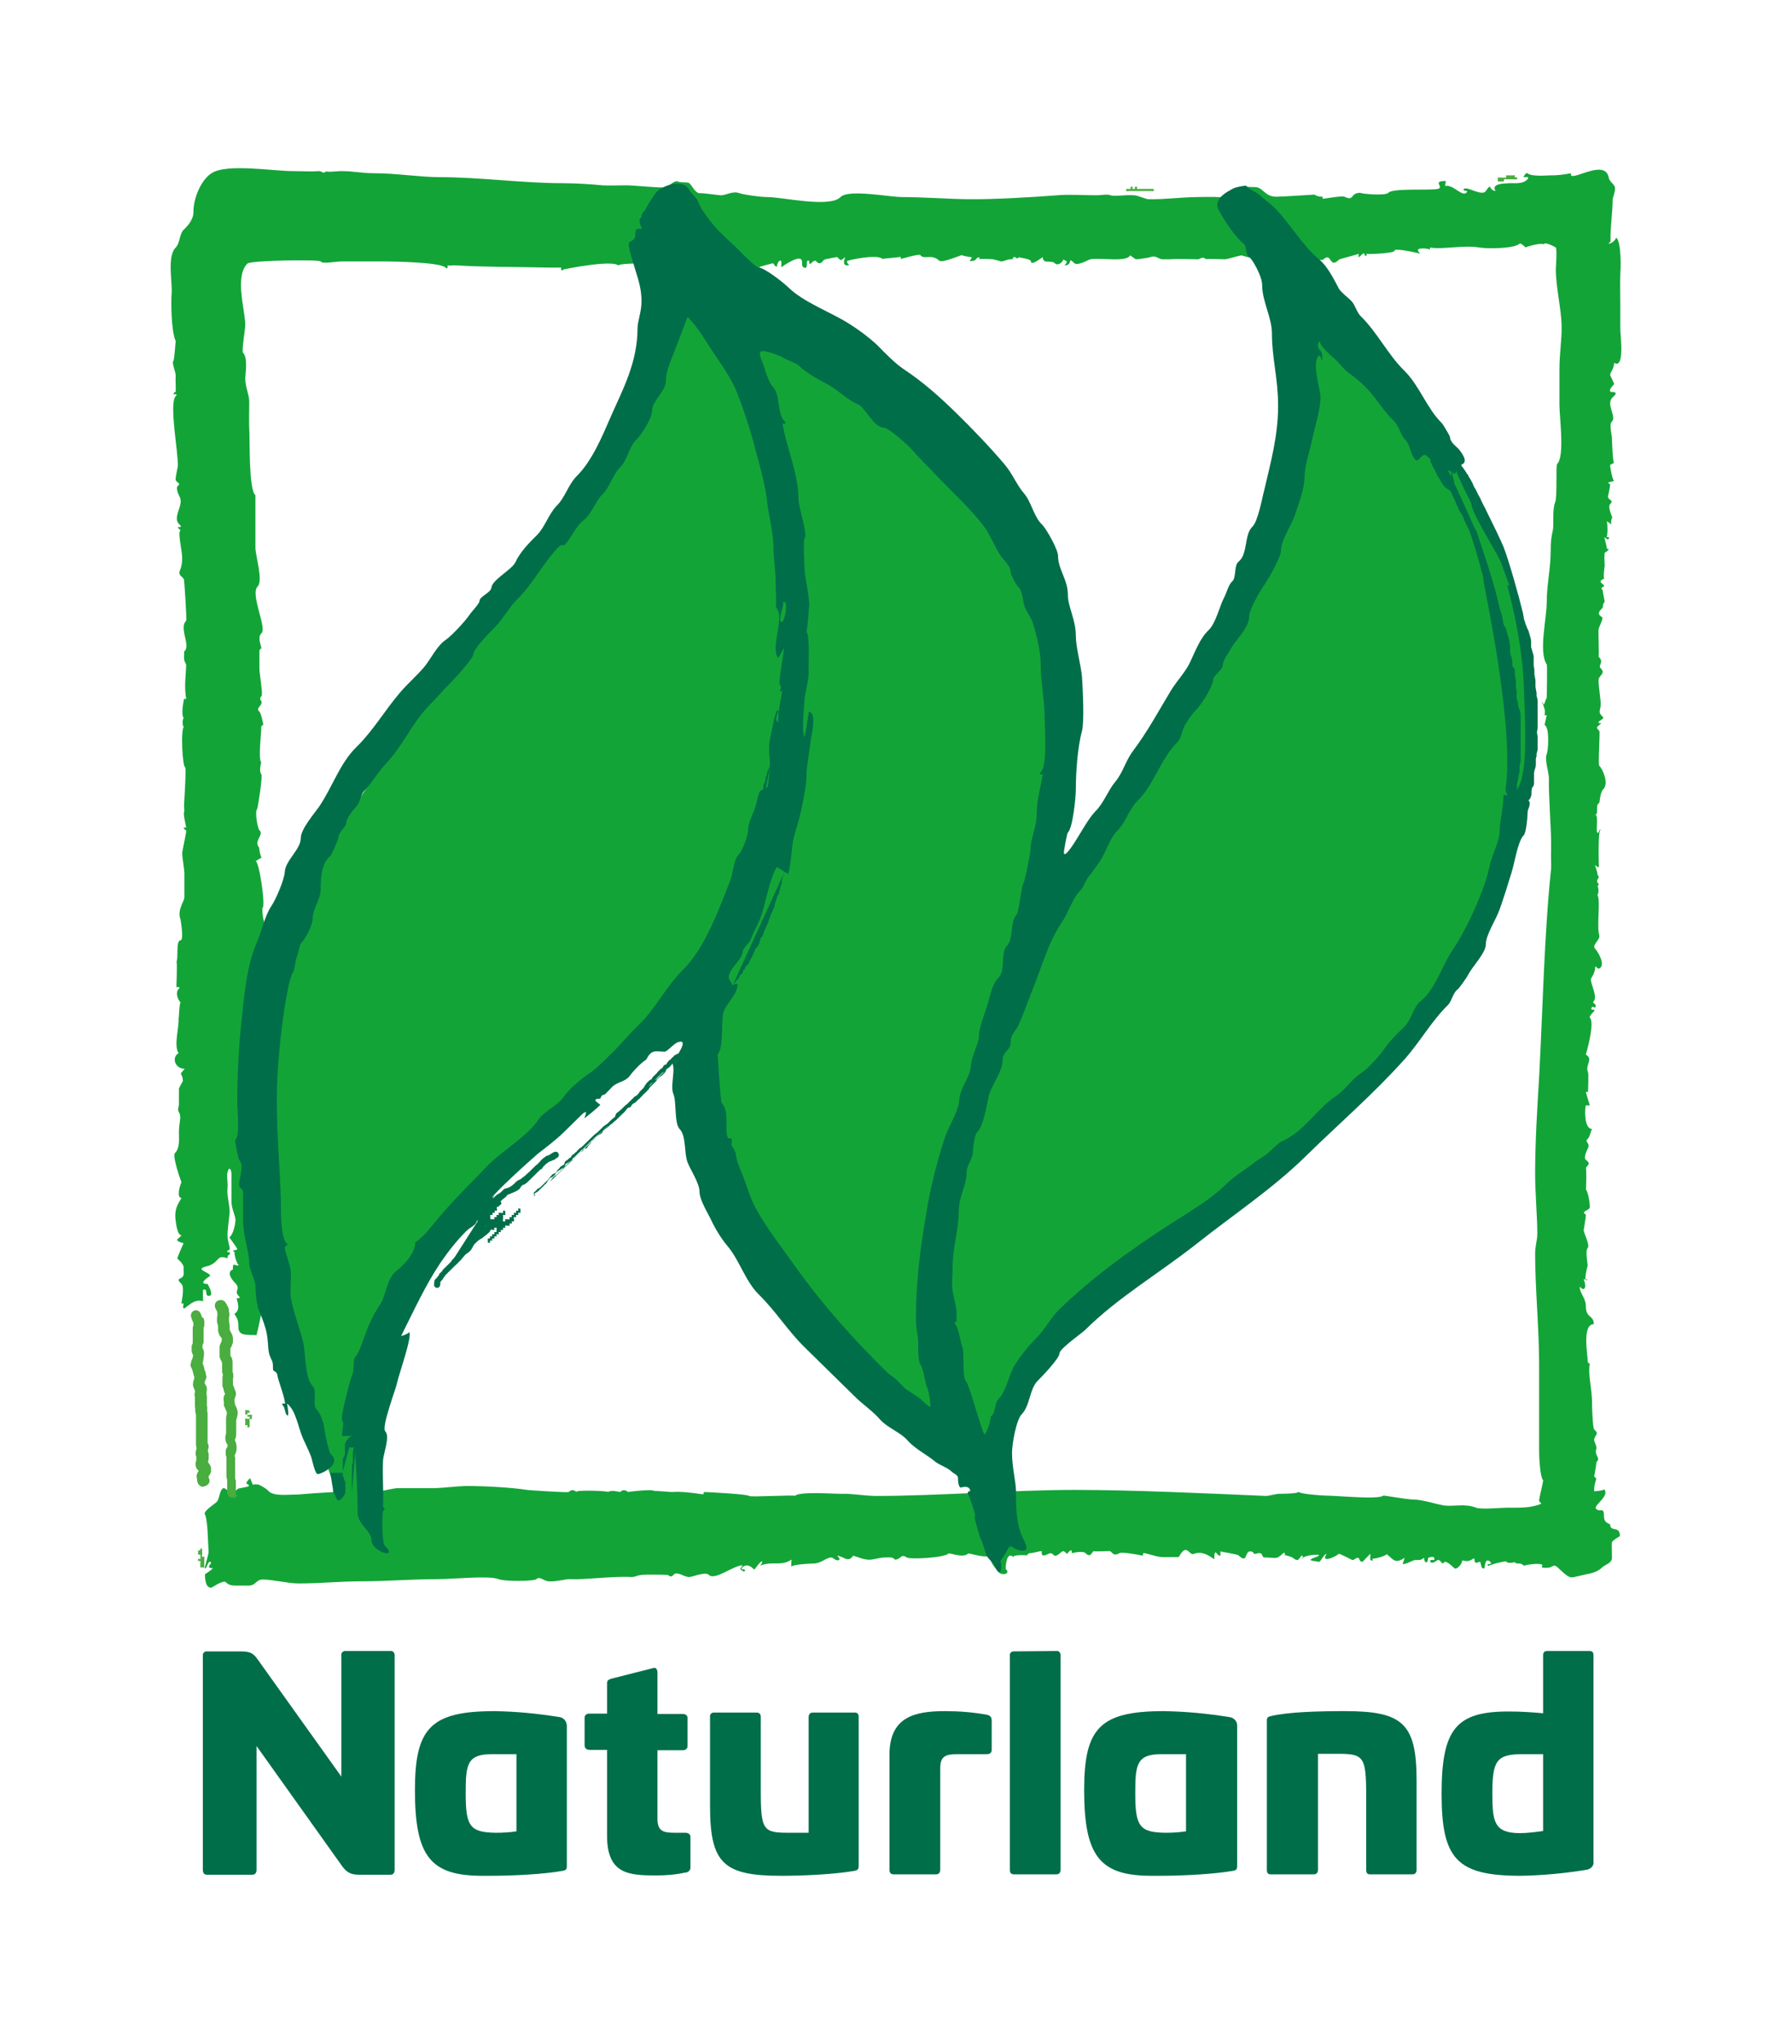 <?xml version="1.0" encoding="UTF-8"?>
<svg id="Ebene_1" xmlns="http://www.w3.org/2000/svg" version="1.1" viewBox="0 0 500 570">
  <!-- Generator: Adobe Illustrator 29.8.2, SVG Export Plug-In . SVG Version: 2.1.1 Build 3)  -->
  <defs>
    <style>
      .st0, .st1 {
        fill: #006e49;
      }

      .st2, .st1, .st3 {
        fill-rule: evenodd;
      }

      .st2, .st4 {
        fill: #49ad40;
      }

      .st3 {
        fill: #13a438;
      }

      .st5 {
        fill: #fff;
      }
    </style>
  </defs>
  <rect class="st5" width="500" height="570"/>
  <g>
    <path class="st0" d="M108.897,460.413c.708-.099,1.113.397,1.214.992v60.005c0,.893-.405,1.389-1.214,1.389h-8.699c-2.326,0-3.439-.694-4.653-2.281l-23.972-33.622v34.515c0,.893-.405,1.389-1.214,1.389h-12.543c-.809,0-1.214-.397-1.214-1.389v-59.608c-.101-.694.303-1.19.91-1.289h9.508c3.338,0,3.844.793,5.26,2.777l22.961,32.135v-33.722c-.101-.694.303-1.19.91-1.289h12.745Z"/>
    <path class="st0" d="M182.23,465.173c.809-.298,1.214.397,1.214,1.289v11.505h6.979c.91,0,1.416.397,1.416,1.19v7.637c0,.793-.405,1.289-1.416,1.289h-6.979v19.043c0,3.372,1.416,3.967,4.653,3.967h3.136c.809,0,1.416.397,1.416,1.19v8.331c.101.793-.506,1.488-1.315,1.587h-.202c-2.63.595-5.361.793-7.991.793-7.586,0-13.756-.298-13.756-11.009v-24.002h-4.855c-.809,0-1.416-.397-1.416-1.289v-7.637c0-.793.506-1.19,1.416-1.19h4.855v-8.43c0-.793.303-.992,1.113-1.289l11.733-2.975Z"/>
    <path class="st0" d="M238.47,477.571c.809,0,1.113.397,1.113,1.289v41.458c0,.992-.303,1.19-1.113,1.389-5.057.893-13.453,1.389-20.432,1.389-16.083,0-19.926-3.372-19.926-19.44v-24.795c-.101-.694.303-1.19.91-1.289h12.037c.809,0,1.214.397,1.214,1.289v20.63c0,11.009.708,11.604,7.89,11.604h5.462v-32.234c0-.793.405-1.289,1.214-1.289h11.632Z"/>
    <path class="st0" d="M275.288,478.166c.91.198,1.416.595,1.416,1.686v8.133c0,.793-.506,1.19-1.416,1.19h-8.092c-3.439,0-4.855.595-4.855,3.967v28.267c0,.793-.405,1.289-1.214,1.289h-11.733c-.809,0-1.214-.397-1.214-1.289v-32.036c0-10.513,6.878-12.199,15.476-12.199,3.945,0,7.687.297,11.632.992Z"/>
    <path class="st0" d="M294.709,460.413c.708-.099,1.113.397,1.214.992v60.005c0,.793-.405,1.289-1.214,1.289h-11.733c-.809,0-1.214-.397-1.214-1.289v-59.608c-.101-.694.303-1.19.91-1.289h.303l11.733-.099h0Z"/>
    <path class="st0" d="M395.251,496.515v24.894c0,.793-.405,1.289-1.214,1.289h-11.733c-.809,0-1.113-.397-1.113-1.289v-20.63c0-11.009-.708-11.703-7.991-11.703h-5.462v32.333c0,.793-.405,1.289-1.214,1.289h-11.936c-.809,0-1.113-.397-1.113-1.289v-41.656c0-.893.405-.992,1.113-1.19,4.956-1.19,13.554-1.389,20.736-1.389,16.083,0,19.926,3.471,19.926,19.34Z"/>
    <path class="st0" d="M443.399,460.413c.91,0,1.214.298,1.214,1.289v57.426c.202,1.091-.708,2.083-1.922,2.281h0c-6.069.992-12.239,1.587-18.409,1.686-17.903,0-22.051-4.761-22.051-22.911s4.147-22.911,18.713-22.911c3.237,0,6.372.198,9.609.496v-16.067c0-.893.303-1.289,1.214-1.289h11.632ZM424.787,489.175c-7.283,0-8.395,1.884-8.395,11.009,0,7.835.506,11.009,7.687,11.009,2.124,0,4.451-.298,6.474-.595v-21.423h-5.766Z"/>
    <path class="st0" d="M156.235,478.86c-6.069-.992-12.138-1.587-18.207-1.686-17.903,0-22.253,4.761-22.253,22.018,0,18.547,4.349,23.903,18.814,23.903h2.023c7.283,0,15.476-.496,20.432-1.389.809-.198,1.113-.298,1.113-1.389v-39.177c-.101-1.091-.809-2.083-1.922-2.281ZM129.936,500.184c0-8.034.303-11.009,7.283-11.009h6.878v21.522c-1.922.298-3.743.397-5.766.397-7.182-.099-8.395-1.785-8.395-10.91Z"/>
    <path class="st0" d="M343.159,478.86c-6.069-.992-12.239-1.587-18.409-1.686-17.903,0-22.253,4.761-22.253,22.018,0,18.547,4.451,23.903,18.814,23.903h2.023c7.283,0,15.577-.496,20.736-1.389.809-.198,1.113-.298,1.113-1.389v-39.177c0-1.091-.809-2.083-2.023-2.281ZM316.759,500.184c0-8.034.303-11.009,7.283-11.009h6.878v21.522c-1.922.298-3.844.397-5.766.397-7.182-.099-8.395-1.785-8.395-10.91Z"/>
    <g>
      <polygon class="st5" points="63.481 62.002 297.035 65.076 439.454 58.927 444.107 103.559 439.858 247.57 437.532 362.719 438.746 426.691 322.626 423.418 66.313 426.691 64.998 417.666 59.839 318.98 63.481 62.002"/>
      <g>
        <path class="st3" d="M280.649,416.277s.202-21.126,2.832-26.283c2.63-5.157,14.667-19.539,24.681-28.267,9.913-8.728,54.52-38.581,63.927-47.309,9.508-8.728,34.087-32.432,42.989-55.046,8.901-22.712,14.667-47.905,12.644-63.774-2.023-15.869-5.766-37.59-13.149-50.979s-12.644-22.117-12.644-22.117l-32.57-30.945s-3.641.496-4.653,15.968c-1.011,15.472-14.161,56.632-17.297,63.377,0,0-29.333,41.16-35.099,51.475s-22.051,36.003-22.051,36.003c0,0,4.653-27.87,5.766-43.739,1.113-15.869,1.011-45.227-9.913-65.36-11.025-20.035-59.779-54.55-70.198-58.219-10.52-3.571-26.703-9.72-26.703-9.72,0,0-3.641,5.157-8.395,21.126-4.754,15.968-12.644,28.267-32.975,55.046-20.331,26.779-54.621,73.89-62.51,87.775-7.89,13.885-12.543,23.109-12.543,36.003s5.26,98.289,12.644,113.761c7.283,15.472,8.8,23.109,8.8,23.109l3.136,4.562s7.89,9.323,8.395-1.488c.607-10.91-7.384-25.093-.506-43.243,6.777-17.952,22.051-41.656,42.989-59.211,20.938-17.555,40.864-35.507,40.864-35.507l9.508-7.24s-5.766,23.704-1.011,41.16c4.653,17.456,39.347,65.063,52.193,74.981,12.745,10.216,30.851,24.101,30.851,24.101Z"/>
        <path class="st3" d="M349.633,71.721c-.202-.099-.405.099-.607,0M284.391,415.087c.101.099.405-.099.607,0M102.019,415.583c2.933,1.091,6.979-.595,9.103-.595h9.913c2.428,0,6.676-.595,9.407-.595,4.552,0,12.34.397,16.589,1.091.607.099,11.43.793,11.632.595.708-.694,1.416-.694,2.225,0-.708-.694,9.205-.298,8.8,0,.708-.694,3.338,0,3.338,0,.708-.694,1.416-.694,2.225,0-.101-.099,7.182-.893,7.182-.298,0-.099,4.754.298,5.057.298,2.428-.198,5.766.198,8.294.595,1.214.198-.202-.595,1.113-.595,1.821.099,11.632.595,12.138,1.091.405.397,13.048-.397,12.745,0,1.113-1.389,12.037-.496,13.251-.595,2.428-.099,6.474.595,9.407.595,17.195,0,38.235-1.686,55.329-1.686,16.892,0,37.021.992,53.609,1.686.303,0,3.034-.595,3.338-.595,0,0,6.069,0,5.462-.595.708.694,6.777,1.091,7.789,1.091,3.034,0,14.768,1.19,15.982,0,.101-.099,6.676,1.091,8.294,1.091,2.63,0,6.777,1.389,8.8,1.686,2.326.298,5.867-.595,8.8.595,1.517.595,7.89-.099,9.407,0,3.136,0,5.867.099,8.8-1.091-.303-.595-.607-.397-.607-1.091,0-.298,1.214-5.356,1.113-5.455-.91-.992-1.113-6.943-1.113-8.133v-24.399c0-9.422-1.113-21.225-1.113-30.449,0-2.777.607-3.571.607-5.951,0-4.463-.607-11.207-.607-16.563,0-8.926.607-18.646,1.113-26.878,1.011-18.944,1.416-39.871,3.338-58.12.101-.694-.101-4.066,0-4.959,0,.099,0-2.579,0-2.678,0-3.769-.708-12.993-.607-17.357.101-1.785-1.315-5.356-.607-7.042.405-.992.91-7.24-.607-8.133.101-.397.607-2.678.607-2.678h-.607c.303-1.686-.101-1.686-.607-3.769-.202.595,0,.694.607.595-.202.198.708-2.182.607-1.686,0-.099.202-9.025,0-9.323-2.326-3.471,0-12.794,0-17.357,0-5.058,1.113-9.224,1.113-14.679,0-1.884.101-3.372.607-5.455.303-1.389-.202-5.753.607-7.637.708-1.686.101-10.414.607-10.811,2.124-2.083.607-13.191.607-16.365v-9.72c0-5.157.708-8.43.607-12.497-.101-4.661-1.618-10.811-1.618-15.77,0,.099.405-5.653,0-5.951-.202-.198-3.439-1.884-3.338-.793-.101-.793-5.26.595-5.057.793-.101-.099-1.416-1.389-1.72-1.091-1.517,1.488-9.407,1.389-11.126,1.091-4.248-.793-10.115.595-13.858,0v.595c.202-.198-2.933-.694-3.338,0-.202.298.405.893.607,1.091-.809-.198-7.283-1.686-7.182-.793.101.694-7.991,1.091-7.789.793v.595c-1.214.099.101-.793-1.113-.595.202,0-1.011.992-1.113,1.091v-1.091c.202.198-5.462,1.488-5.462,1.686-2.832,2.777-1.922-2.38-4.451,0-.405.397-12.644-.595-14.566-.595s-4.046.198-5.968,0c.506.198-2.225-.595-2.225-.595-.405,0-3.844.992-4.451,1.091-.202,0-5.766-.198-5.462,0-.91-.992-1.72,0-2.225,0-1.821,0-5.968-.198-7.789,0,.405,0-2.428,0-2.225,0-1.315-.198-1.72-1.19-3.338-.595-.91.298-3.844.595-3.844.595-.708-.198-1.011-.694-1.72-1.091-.708,1.289-4.046,1.091-5.057,1.091s-4.754-.298-6.069,0c-.708.198-3.54,1.884-4.451,1.091-2.124-2.083-.202.595-2.731.595.202-.397.708-.595.607-1.091,0,0-.91-.595-1.113-.595.607.099-1.214,2.182-2.225,1.091-1.011-.992-3.338.397-3.338-1.686-.607.298-3.338,2.579-3.338,1.091,0-.595-3.439-.992-3.338-1.091-.809.793-.607,0-1.113,0-1.214-.099.202.595-1.113.595-.809-.099-1.922.595-2.731.595.101,0-1.821-.496-2.225-.595-1.011-.099-4.147-.198-3.844,0v-.595c-1.517.298-.303,1.091-2.731,1.091.101-.099.708-.992.607-1.091,0,.099-3.237-.496-2.731-.595-.708.198-4.956,1.984-6.069,1.686-.607-.198-.708-.793-2.225-1.091-1.416-.198-2.63.397-3.338-.595-.303-.397-5.26,1.091-5.462,1.091v-.595c.101.099-5.057.496-5.057.595-1.517-1.488-9.913.397-9.913.595-.101.496.303.793.607,1.091-1.416.397-1.821-.397-1.113-2.182-1.517,1.091-1.011,1.091-2.225,0-.101-.099-2.731.496-3.338.595-.809.198-.809,1.19-1.72,1.091-1.113-.198-.607-1.488-2.225,0-.91.893-.101-1.389-1.113-.595-.303.198.405,2.579-1.113,1.686-.607-.496,0-1.686-.607-2.182-1.011-.992-5.462,2.182-5.462,2.182-.202-.198.405-2.38-.607-1.686-1.011.793-.202,2.777-1.72.595,0,0-3.641.893-3.844,1.091.101.198.303.496.607.595-8.395-.397-16.791-.793-25.287-1.091-3.439-.198-6.878-.298-10.317-.496-.202,0-4.653.099-4.248.595-1.214-1.289-8.699-.099-9.407,0-1.011.099-5.968.992-6.069,1.091-.607.793-.607-.595-.607-.595-1.011.099-4.147,0-5.057,0-8.699-.198-16.285-.099-24.377-.595-.91-.099-1.113.198-2.225,0,0,0,.202,1.389-.607.595-1.517-1.488-14.97-1.686-16.589-1.686h-12.138c-2.124,0-5.462.793-6.069,0-.405-.595-19.623-.298-20.432.595-3.54,3.471-.809,12.398-.607,16.762.101,1.289-1.113,7.637-.607,8.133,1.416,1.389.607,6.05.607,7.042,0,2.579,1.113,4.662,1.113,6.546,0,1.389-.101,6.348,0,7.637.202,2.678-.202,17.059,1.72,18.448v14.679c0,2.182,2.225,9.224.607,10.811-2.124,2.083,2.63,11.505,1.113,12.993-1.214,1.091-.202,3.273,0,4.364,0-.198-.607.099-.607.595v4.959c0,1.289,1.011,7.042.607,7.637-.91.893,0,1.19,0,1.686,0,1.289-1.72,1.587-.607,2.678.506.496,1.011,3.174,1.113,3.769-.101-.198-.607.099-.607.595.101.992-.91,8.926,0,9.72,0,0-.708,2.579,0,3.273.506.496-1.011,9.72-1.113,9.72-.809.793.202,5.753.607,5.951,1.416,1.389-1.821,2.975,0,4.959-.202-.198.202,2.182.607,2.678-.303.198-1.416.793-1.72,1.091.91-.893,3.034,12.993,1.922,12.993,0,0,0,3.967,1.113,4.86,6.271,4.959,1.922,19.241.809,25.39-3.136,18.745-6.069,37.49-1.618,56.335,2.225,9.72.202,24.299-1.922,32.531-2.326-.198-5.057.397-5.057-2.182,0-2.38-.405-2.48-1.113-3.769,1.821-1.091.809-3.372.607-4.364,0,0,1.416.198.607-.595-1.517-1.488.809-1.884-1.113-3.769-.202-.198-2.124-2.182-1.113-3.273.506-.496.607.099.607-1.091,0-1.389,1.011.099,1.72-.595-.506.496-1.72-3.868-1.113-3.273-1.214-1.19-.202-.397.607-1.091.101-.099-2.023-2.975-2.225-3.273,1.011-.595,1.72-3.67,1.72-4.959-.101-1.289-1.113-3.075-1.113-4.959v-7.637c0-1.19-.607-2.579-1.113-.595-.303,1.389.202,2.975,0,4.364-.202,1.884.506,4.364.607,6.546,0,.992-.607,4.761-.607,6.546s.607,2.975.607,3.769c0,1.091-.809,0-.607,1.091.607-.198.708,0,.607.595-.607.496-.506,0-.607,1.091-2.832-1.091-2.428.793-4.451,1.686-.607.496-2.225.595-2.731,1.091-.607.595,2.933,1.587,2.225,2.182-.405.298-3.439,2.182-.607,2.182.303.496,2.124,3.769,0,3.273-.506-.198-.202-1.289-.607-1.686h-.607c-.202.198,0,4.166,0,3.273-3.439-1.389-6.271,4.562-5.462.595h-.607c-.101-.099,1.011-4.562,0-5.455-2.023-1.984.405-.992.607-2.678.101-.595-.101-1.389,0-1.686.202-.992-1.214-2.182-1.72-2.678-.202-.198,1.517-3.868,1.72-4.364-.506,0-2.225-.595-1.72-1.091s.607-.397,1.113-1.091c-1.315,0-1.618-4.166-1.72-4.959-.101-2.579.708-3.67,1.72-5.455-1.416,0-.506-3.372,0-4.364-.202-.397-2.63-7.339-1.821-8.133,1.416-1.389,1.113-3.769,1.113-5.951,0-2.579.809-4.066,0-5.455-.506-.793,0-1.389,0-2.182v-4.364c0-.198,1.113-2.182,1.113-2.182-.202-2.777-1.416-1.19.506-3.372-2.731,0-3.743-3.174-1.72-4.364-1.416-2.083.202-7.339,0-9.72.101.397.202-4.761.607-4.364-.91-.893-1.517-2.876-.607-3.769.809-.793-.607-.496-.607-.595,0-.198.303-7.339,0-7.042.607-.595-.202-5.951,1.113-5.951,1.113,0,0-6.05,0-5.951-.91-2.48,1.011-4.86,1.113-5.951v-4.364s0-2.975,0-2.678c-.101-1.488-.607-4.166-.607-5.455.101-.893,1.011-5.058,1.113-5.951.101-.694-1.011-.595-.607-1.091h.607c-.202-1.19-.809-3.471-.607-4.364.202-.496,0-1.389,0-1.686,0-.496.708-10.811.303-10.811-.708-.099-1.315-10.414-.303-11.406-.506.496-.506-2.579,0-2.182-1.011-.992,0-5.356,0-5.455h.607c-.607-3.372-.101-6.447,0-9.323,0-.595-.607-.992-.607-2.182,0-2.876.202-1.19.607-2.678.506-1.884-1.821-5.852,0-7.637.202-.198-.506-10.91-.607-11.406-.202-.893-1.821-1.091-1.113-2.678.303-.694.607-1.785.607-3.273,0-2.083-1.214-6.943-.607-7.637.405-.397-.607-.595-.607-1.091,0,0,1.416.099.607-.595-2.428-1.884,1.011-5.356,0-7.637,0,0-1.416-2.579-.607-3.273,1.011-.793-.405-.793-.607-1.686-.101-.694.607-3.571.607-3.769.202-3.471-2.529-17.555-.607-19.539.809-.793-.607-.496-.607-.595.101-.694.607-.595.607-.595.101-.992-.101-3.273,0-4.364.101-1.289-1.214-3.67-.607-4.364.202-.198.607-5.356.607-5.455-1.315-3.075-1.315-11.207-1.113-13.588.202-2.876-1.315-10.116,1.113-12.497,1.214-1.19,1.011-3.769,2.225-4.959,1.113-1.091,2.731-2.777,2.731-4.959,0-4.166,2.326-9.125,5.057-10.811,4.147-2.777,17.195-.595,22.658-.595,2.933,0,5.159.198,7.182,0,1.011-.099,1.214.992,2.225,0-.405.397,3.439,0,3.844,0,4.046,0,5.867.595,9.407.595,6.271,0,12.745,1.091,18.308,1.091,11.126,0,23.264,1.686,34.29,1.686,3.844,0,8.092.298,11.126.595,2.023.099,3.743,0,6.676,0,2.326,0,7.283.595,10.52.595,1.113,0,2.832-2.083,3.844-1.686,1.011.496,2.731,0,3.338.595s1.618,2.678,2.731,2.678c1.72,0,5.26.595,6.069.595,1.214,0,3.237-1.289,5.057-.595,1.011.397,5.766,1.091,7.789,1.091,4.248,0,17.398,3.075,20.432,0,2.225-2.281,13.554,0,17.195,0,5.867,0,13.857.595,18.814.595,6.474.099,18.207-.595,24.377-1.091,3.641-.298,7.485,0,11.126,0,1.011,0,2.933-.397,3.844,0,1.011.397,4.046-.198,6.676,0,1.011.099,3.237,1.091,3.844,1.091,4.754.099,8.294-.496,13.251-.595,1.011,0,5.159-.099,6.069,0,2.023.099,1.821-.099,3.338-1.686,1.821-1.785,4.451-1.091,7.182-1.091,2.124,0,2.63,2.678,5.867,2.678,1.618,0,10.722-.595,10.722-.595.708.694,2.225.595,2.225.595v.595c1.416-.198,5.462-.893,6.069-.595,2.933,1.389,1.416-1.091,4.451-1.091.202.298,7.08.893,7.789,0,1.214-1.389,11.835-.595,13.858-1.091,1.821-.496-1.821-2.281,2.225-2.182-.101.496-.202.893-.202,1.389,2.023-.595,4.653,2.975,5.867,1.884.91-.992-1.416-.198-.607-1.091.809-.793,5.057,2.182,6.069.595,1.821-2.579.506-.298,2.731,0-1.416-2.182,2.63-2.083,3.844-2.182,1.315-.099,3.641.397,5.057-1.091.809-.992-1.113-.496-1.113-.595,0-.198.708-1.389,1.113-1.091,1.011.992,5.462.595,6.069.595,2.63,0,3.844-.198,6.069-.595v.595c1.113,1.19,9.508-4.562,10.52.595.202,1.19,1.416,1.686,1.72,2.678.202,1.091-.607,3.075-.607,3.273,0,3.372-.708,8.43-.607,11.406.101.694-.202.595-.607,1.091,1.315,0,2.225-1.587,2.225-1.686,1.517,1.488,1.214,9.125,1.113,10.315-.101,1.488,0,7.141,0,8.728v6.546c0,1.587,1.315,11.207-1.72,9.323,0,1.488-1.011,2.579-1.113,3.273-.101.198,1.214,2.579,1.113,2.678-.202.198-2.124,2.182-.607,2.182,2.225,0,.202,1.389,0,1.686-1.618,1.884,1.315,5.257,0,6.546-.91.893,0,3.372,0,4.959,0,0,.202,6.843.607,6.546l-1.113.595c-.101.298.708,4.662,1.113,4.364-.607.595-2.529.198-1.113,1.091,0,.595-.607,3.372-.607,3.273,0,1.289,1.821.992.607,2.182-.809.793.607,3.571.607,3.769,0-.198-.809,1.785,0,2.182-.202-.099-1.416-1.289-1.72-1.091.506-.496.506,4.86,0,4.364.101.099,1.315-.198.607.595-.202.198-1.011-.496-1.113-.595,0,.298,1.011,3.67.607,3.273h.607c-.101.595-1.011.992-1.113,1.091-.202.992,0,3.273,0,3.769,0-.397-.607,3.868,0,3.273-.506.496-1.922.694-.607,1.686,1.416.992-1.113.595,0,1.686l.607,3.273c-.708.694-.405,1.488-.607,1.686-1.214,1.19-1.517,1.785,0,2.678,0,.893-1.011,2.678-1.113,3.273-.101.694.202,7.736,0,7.637,1.72,1.686-.303,2.38.607,3.273,1.517,1.488-.607,1.984-.607,3.273,0,1.884.607,5.554.607,6.546,0,2.182-1.011,2.182.607,3.769.607.595-1.72,1.091-1.113,1.686h.607c-.202.397-1.113.992-1.113,1.091-.101.595.303.595.607,1.091.303,0-.405,9.422,0,9.72,1.011.992,2.731,4.959,1.113,6.546-.91.893-1.011,3.769-1.113,3.769-.506.496-.607.496-.607,1.686,0,2.083-.303,1.289-1.113,2.182,1.821-2.281.708,3.967,1.113,4.364.708.694.405-1.289,1.113-.595-1.011-.992-.607,10.414-.607,10.315-.202.198-1.011-.496-1.113-.595,0,.099,1.113,3.174.607,2.678,1.011.793,0,1.19,0,1.686,0,1.091,1.011.694,0,1.686.506-.496.506,2.579,0,2.182,1.113,1.091-.202,8.629.607,11.406.303,1.289-2.225,2.678-1.113,3.769.607.595,3.034,4.463,1.113,5.455-.405.198-.708-.397-1.113-.595,0,1.587-.91,2.975-1.113,3.273-.708.893,2.023,5.058.607,6.546-.405.397.607.595.607,1.091,0,1.389-.708-.198-1.113.595-.607.992,1.416.198.607,1.091-.101.099-1.416,1.389-1.113,1.686,1.416,1.389-.809,9.323-1.113,10.315,2.225,1.389-.303,2.777.607,4.959.202.397,0,5.356,0,5.455h-.607c0,.198,1.113,3.769,1.113,3.769h-1.113c-.202.198-.708,6.546,1.72,6.546-.303.496-.607,2.182-1.113,2.678-1.214,1.19.708.992,0,2.678,0,0-1.416,2.579-.607,3.273,1.416,1.091.708,1.289,0,2.182.202-.198.101,6.149,0,5.951.607,1.19,1.011,2.777,1.113,4.959.101,1.091-2.832,1.19-1.113,2.182,0,1.091-.607,4.166-.607,4.364.101.992,1.821,4.166,1.113,4.959-.607.595-.202,2.975,0,4.959,0-.198-1.416,5.157,0,3.769h-1.113s1.011,2.281,0,2.678c-.405.198-.708-.397-1.113-.595,0,1.785,1.72,3.075,1.72,5.455,0,3.372,2.225,2.38,2.225,4.959-3.439,0-1.618,9.025-1.72,10.315,0,.397.506.893.607.595-.607,3.372.708,7.339.607,11.406,0,.694.202,6.744.607,7.042,1.315,1.289.607.992,0,2.678-.202.595.809,1.884.607,2.678-.708,1.984,1.416,2.579,0,3.769.101-.099-.607,4.463-.607,3.769,0,.298.506.893.607.595-.202,1.289-.607,1.488-.607,3.769.506,0,3.034-.298,2.731-.595,1.821,1.785-3.034,4.562-2.225,5.455,1.214,1.19,2.225-.793,2.225,2.182,0,1.389.809,1.785,1.72,2.182,0,2.281,2.731.198,2.731,3.273-.506.298-2.023,1.19-2.225,1.686-.101.198,0,3.372,0,4.364,0,1.488-1.922,1.884-2.731,2.678s-2.023,1.389-3.338,1.686c-1.618.298-4.552,1.091-5.057,1.091-1.821.099-4.147-3.571-5.057-3.273-1.416.595-.91.595-2.731.595-1.821-.099,1.113-1.091-2.225-1.091-.405,0-3.54.298-3.338.595-1.214-1.289-1.821-.198-2.731-1.091.101.099-1.618.397-2.225,0,.506-.694-5.159.893-5.057,1.091-1.011-.893,1.416-.198.607-1.091-1.618-1.587-1.517,1.488-1.72,1.686-.91.595-1.011-1.587-1.113-1.686-.607-.397-1.517,1.289-1.72-1.091-1.416.893-1.922.992-3.338.595,0,1.091-1.618,2.777-2.225,2.182-.202-.198-2.225-2.182-2.731-1.686-.91.992-.809-.496-1.72-.595-.506,0-1.315,1.19-2.225.595v-.595h1.113c.202-.893-.405-1.091-1.72-.595,0,1.686-1.113,1.686-1.113,0-1.214.793-1.315.595-2.225.595-.91-.099-2.832,1.389-3.844,1.091.101,0,.506-1.19.607-1.686-2.731,1.785-3.034.496-5.057-1.091.506.397-4.552,1.884-3.844,1.091-.101.099.202,1.289-.607.595-.202-.198,0-1.389,0-1.686-.405.198-2.124,2.182-2.225,2.182-.708.099-.809-.595-1.113-1.091-1.113,0-.91.595-1.72.595-.202,0-3.54-1.884-3.844-1.686-.91.893-5.159,2.678-3.338,0-.809,0-1.821,2.579-2.225,2.182-.101-.099-2.529-.198-2.225-.595.607-.595,1.618-.595,2.225-1.091.91-.694-5.462,0-4.451,1.091v-1.091c-1.011-.198-.708,2.281-2.731.595-.405-.298-2.63-.992-2.225-.595-.101-.099.202-1.289-.607-.595-1.821,1.785-2.023,1.091-5.057,1.091-1.011,0-.202-1.686-2.225-1.091-1.416.397-.303-.496-1.72-.595-1.72-.198-.708,3.67-3.338,1.091-.303-.298-4.855-.992-5.057-1.091v1.091c-.809.694-1.72-2.876-1.72,1.091-1.011-.694-2.933-2.182-5.057-1.686-1.416.397-1.011.397-2.225-.595-1.416-1.19-2.326,1.488-2.731,1.686h-3.844c-1.821.099-3.641-.694-5.462-1.091-1.315-.198.202.893-1.113.595-1.416-.298-5.361-.992-6.069-.595-1.821,1.091-2.023-.595-2.731-.595-.202,0-4.653.198-4.451,0-.607.595-.91,1.884-2.225.595-.809-.793-3.844,0-3.844,0-.101-.099.202-1.289-.607-.595-1.315,1.289-.202.793-1.72,0-.607,0-2.023,1.984-2.731,1.091-.91-.992-1.416-.198-2.225,0-1.517.595-1.011-1.091-1.113-1.091-.607,0-2.428.595-3.338.595-.303,0-.91.496-.607.595-.202,0-4.653-.298-3.844.595-2.124-2.182-2.326,3.075-2.225,3.273,1.517,1.19-1.113,2.083-2.225.595-.91-1.289-2.124-2.281-2.225-4.364-1.214.793-5.867-.793-6.069-.595-1.416,1.389-5.159-.298-5.462,0-1.214,1.19-10.722,1.686-11.632,1.091-1.821-1.19-1.517.595-3.338.595-.607-.793-1.416-.595-2.731-.595-1.416,0-2.832.496-3.844.595-1.922.198-3.54-.694-5.057-1.091-1.416,2.083-2.63.198-4.451,0,.101.099.809.893.607,1.091-.708.694-1.821-.595-2.225-.595-1.72.099-2.832,1.686-5.057,1.686-.708,0-6.878.298-6.069,1.091-.202-.198,0-1.785,0-2.182-3.034,1.984-5.26.298-8.8,1.686.202-.198.708-.793.607-1.091-.303-.595-2.124,2.281-2.225,2.182-.607-.595-1.922-1.884-3.338-.595-.91.893,1.416.198.607,1.091-.202.198-1.011-.496-1.113-.595-.202-.298.506-.694.607-1.091-2.529,0-7.789,4.364-9.407,2.678-1.011-.992-4.653.595-5.462.595-1.618,0-3.439-1.785-4.451-.595-.809.992-1.214,0-1.72,0-1.618-.099-6.676-.099-7.182,0-1.416.198-1.821.595-2.731.595-5.361-.298-12.745.793-17.195.595-1.113-.099-3.945.793-6.069.595-1.517-.198-2.326-1.488-3.338-.595-.607.595-8.699.694-10.52,0-2.63-1.091-12.441,0-17.195,0-7.687,0-13.554.595-21.039.595-6.069,0-11.126.595-17.701.595-2.832,0-7.08-1.091-9.913-1.091-1.821,0-1.922,1.686-3.844,1.686h-3.338c-2.225,0-2.225-.298-3.338-1.091-1.416,0-3.54,1.686-3.844,1.686-1.517,0-1.72-2.182-1.72-3.769.506-.298,1.821-1.19,2.225-1.686-2.428,0-.101-1.289-.607-1.686-.809-.694-1.113,2.182-1.72,1.686,0,0,1.113-4.166,1.113-4.364-.202-2.975-.202-9.323-1.113-10.811,0-.992,2.63-2.579,3.338-3.273.91-.893.708-2.975,1.72-3.769.506-.496,1.821,1.091,2.023,1.19,1.113.992,1.416-.893,2.428-1.19-.101,0,2.731-.496,2.731-.595.506-.595-.607-.397-.607-1.091-.101.298,1.011-1.488,1.113-1.091,1.113,2.678.202,1.289,2.225,1.686.506.099,2.326,1.19,2.731,1.686,1.517,1.686,5.159,1.091,8.294,1.091,6.676-.595,12.745-.794,18.915-1.19"/>
        <g>
          <g>
            <path class="st1" d="M143.692,331.18c.101-.099.202-.198.202-.198.101-.198.202-.298.303-.397.202-.198.303-.198.506-.397.101-.099.202-.198.405-.198.101-.099.202-.198.303-.198.202-.099.303-.198.506-.298.202-.099.202-.298.405-.397.101-.099.202-.198.303-.298s.303-.198.405-.298c.202-.198.303-.198.506-.397.202-.099.202-.198.405-.198.101-.099.202-.198.303-.198.101-.099.202-.198.303-.198.101-.099.202-.198.202-.198.101-.099.202-.198.303-.198.101-.099.202-.198.202-.298s.202-.198.303-.198c.101-.099.202-.198.202-.298.101-.099.202-.198.303-.198.101-.099.202-.198.202-.298.101-.099.202-.198.303-.198.101-.099.202-.198.202-.198.101-.099.202-.198.202-.298.101-.198.202-.298.303-.496.202-.198.303-.298.506-.397s.303-.198.405-.198c.101-.099.202-.099.303-.198s.202-.099.405-.198c.101-.099.202-.198.303-.198.101-.099.202-.198.202-.298.202,0,.303-.099.506-.099s.303,0,.506-.099"/>
            <path class="st1" d="M123.665,355.578c.101-.099.101-.198.202-.397l.202-.198c.101-.099.202-.198.202-.298s.202-.198.303-.198c.101-.198.202-.298.202-.496.202-.198.303-.397.506-.496.202-.198.303-.198.506-.397.101-.099.202-.198.303-.298.101-.099.101-.298.101-.496.101-.099.202-.198.202-.298.101-.099.202-.099.303-.198s.202-.198.202-.198c.101-.099,0-.198.101-.198.101-.099.202-.198.202-.298.101-.198.303-.298.506-.496s.303-.397.506-.595.303-.198.506-.397c.101-.099.202-.099.303-.198s.202-.198.202-.198c.101-.099.202-.198.202-.198.101-.198.202-.198.303-.397.202-.198.202-.397.405-.595s.202-.298.405-.496c.101-.198.202-.198.202-.397.101-.099.202-.198.202-.298.101-.099.202-.198.202-.198.101-.099.202-.198.202-.298.101-.198.202-.298.303-.496.202-.198.303-.198.506-.397.101-.099.202-.198.405-.198.101-.099.202-.198.303-.198.101-.099.202-.198.303-.198.101-.099.202-.198.202-.198.101-.099.202-.198.303-.198.101-.099.202-.198.202-.198.101-.099.202-.198.303-.198.202-.099.202-.198.405-.298.202-.198.303-.298.405-.496.101-.198.202-.397.202-.595s.202-.198.202-.397c.101-.099.101-.198.101-.298,0-.198-.101-.595-.101-.793-.101-.198-.202-.298-.202-.595-.101-.198-.101-.298-.202-.595l-.303-.595c-.101-.198-.202-.298-.303-.595"/>
            <path class="st1" d="M98.175,416.376v-7.439c0-.198.101-.397.101-.595s.202-.397.202-.595v-2.975c0-.198.101-.397.101-.595.101-.198.202-.397.303-.595.202-.198.303-.298.405-.595"/>
            <path class="st1" d="M95.545,410.723c0,.198.101.198.101.298v.397c0,.099.101.198.101.298q.101.198.202.397c0,.198,0,.298.101.496,0,.198.101.298.101.397s.101.198.202.298v2.678c0,.198,0,.397-.101.595s-.202.397-.303.595c-.202.198-.303.397-.506.595s-.303.397-.506.496-.202.198-.405.198c-.101-.099-.303-.198-.405-.198-.101-.099-.202-.198-.202-.397-.101-.198-.202-.198-.202-.397-.101-.099-.202-.198-.202-.397-.101-.198-.202-.198-.202-.397-.101-.198-.202-.397-.303-.595-.101-.198-.101-.397-.101-.595s0-.397-.101-.595c0-.198,0-.496-.101-.694,0-.198-.101-.496-.101-.694s-.101-.397-.101-.595-.101-.496-.101-.694-.101-.298-.101-.496,0-.198-.101-.397v-.595"/>
            <path class="st1" d="M92.106,410.723c-.202-.397-.405-.694-.607-1.091"/>
            <path class="st1" d="M153.504,329.493c.202-.198.202-.397.405-.595.101-.198.202-.198.202-.397.101-.099.202-.198.303-.198.101-.099.202-.198.202-.298s.303-.099.405-.198c.202-.099.202-.198.405-.298.202-.198.303-.298.506-.496s.303-.298.607-.595c.202-.198.405-.397.607-.595.202-.198.405-.397.607-.595.202-.198.405-.397.607-.595.202-.198.303-.397.607-.595.202-.198.303-.298.506-.496.101-.099.202-.198.405-.198.101-.099.202-.198.303-.198.101-.099.202-.198.202-.298s.202-.198.303-.198c.101-.099.202-.198.202-.298.101-.099.202-.198.303-.198.101-.099.202-.198.202-.298.101-.099.202-.198.303-.198.101-.099.202-.198.202-.298s.303-.099.405-.198c.101-.099.202-.198.303-.198.101-.099.202-.198.202-.298s.202-.198.202-.298.303-.099.506-.099c.101,0,.202-.198.303-.198.101-.099.101-.198.202-.397s.202-.198.303-.397c.202-.198.303-.298.506-.496.101-.198.202-.298.303-.496.101-.099.101-.198.202-.298s.202-.198.202-.198c.101-.099.202-.198.202-.198.101-.099.202-.198.202-.198.101-.099.202-.099.202-.099.101-.099.202-.198.303-.198.202-.198.303-.298.506-.496.202-.099.303-.198.506-.298.101-.099.202-.099.303-.198.101,0,.202-.099.202-.198.101,0,.101-.198.101-.198.101-.099.202-.198.202-.298.101-.198.303-.298.506-.496.202-.099.202-.198.405-.298.101-.099.202-.099.303-.198s.202-.198.202-.198c.101-.099.202-.198.202-.198.101-.099.202-.198.202-.198.101-.099.202-.198.202-.198.101-.099.202-.099.202-.099.101-.099.202-.198.303-.198.202-.198.303-.298.506-.496s.303-.298.607-.496c.202-.198.303-.397.607-.595.202-.198.405-.397.607-.595.202-.198.405-.397.607-.595.202-.198.405-.298.607-.595.202-.198.202-.298.405-.496.101-.099.101-.198.202-.298.101-.099.101-.198.202-.198s.202-.099.303-.099.202,0,.303-.099c.101,0,.202-.099.202-.099.101,0,.101-.198.101-.198.101-.099.202-.198.202-.298.101-.198.202-.198.405-.397.101-.099.202-.198.405-.198.101-.099.202-.198.303-.198.101-.099.202-.198.202-.298s.202-.198.303-.198c.101-.099.202-.198.202-.298.101-.099.202-.198.303-.198.101-.099.202-.198.202-.298.101-.099.202-.198.303-.198.101-.099.202-.198.202-.298s.202-.198.303-.198c.101-.099.202-.198.202-.298s.202-.198.303-.198c.101-.099.202-.198.202-.298.101-.099.202-.198.303-.198.101-.099.202-.198.202-.298s.202-.198.303-.198c.101-.099.101-.298.202-.397.101-.198.202-.198.303-.397.202-.198.303-.298.506-.496s.303-.298.607-.595c.202-.198.303-.298.506-.496.101-.198.202-.198.202-.397.101-.099.202-.198.202-.298.101-.099.202-.198.303-.198.101-.099.202-.198.202-.298s.303-.099.405-.198c.202-.099.202-.198.405-.298.202-.198.303-.298.506-.496s.303-.298.405-.496.202-.198.202-.397c.101-.198.101-.298.202-.397.101-.198.202-.198.303-.397.202-.198.303-.298.506-.496s.303-.397.607-.595c.202-.198.303-.198.506-.397.101-.099.202-.099.303-.198"/>
            <path class="st1" d="M95.545,410.723c0-.198.101-.198.101-.298v-3.372c0-.099.101-.198.101-.298,0-.198.101-.198.202-.397s.101-.198.101-.397c.101-.099.101-.198.202-.298v-2.678c0-.198.101-.397.101-.595.101-.198.202-.397.303-.595.202-.198.303-.397.506-.595s.405-.397.607-.595c.101-.099.202-.198.303-.198.101-.099.202-.198.303-.198"/>
            <path class="st1" d="M213.283,221.386c-.101-.198-.202-.397-.202-.595s0-.397-.101-.595v-1.091c0-.099.101-.198.101-.298,0-.198.101-.198.202-.397q.101-.198.101-.397c0-.099.202-.198.202-.298v-.793c0-.099.101-.198.101-.298,0-.198.101-.198.202-.397,0-.198,0-.298.101-.496,0-.198.101-.298.101-.496,0-.099.101-.198.202-.298,0-.099,0-.198.101-.298,0-.099.101-.198.101-.298.101-.099.101-.198.202-.397,0-.198,0-.298.101-.496,0-.198.101-.298.101-.397s.101-.198.202-.298v-1.984c0-.099.101-.198.101-.298,0-.198.101-.198.202-.397s.101-.298.202-.496c.101-.198.303-.298.405-.595"/>
            <path class="st1" d="M423.472,222.477c0-.198-.101-.397-.101-.595s-.101-.397-.101-.595v-2.678c0-.099.101-.198.101-.298,0-.198.101-.298.101-.496s.101-.298.101-.595c0-.198,0-.397.101-.595,0-.198.101-.397.101-.595s.101-.198.101-.397c0-.099,0-.198.101-.298v-1.785c0-.099.101-.198.101-.298,0-.198.101-.298.101-.496s.101-.298.101-.595v-12.894c0-.198-.101-.298-.101-.496s-.101-.298-.101-.496-.101-.298-.202-.595c-.101-.198-.101-.298-.202-.595-.101-.198-.101-.496-.101-.694s-.101-.397-.101-.595-.101-.397-.202-.595c0-.198-.101-.397-.101-.595v-1.785c0-.198-.101-.397-.101-.595s-.101-.397-.101-.595v-1.785c0-.198-.101-.397-.101-.595s-.101-.397-.101-.595-.101-.397-.101-.595v-1.19c0-.198-.101-.198-.101-.397,0-.099-.101-.198-.202-.198,0-.099-.202-.198-.202-.198,0-.099-.101-.198-.101-.198,0-.198-.101-.298-.101-.496v-1.091c0-.198-.101-.397-.101-.595-.101-.198-.101-.397-.202-.595s-.101-.397-.202-.595c0-.198-.101-.397-.101-.595v-1.785c0-.198-.101-.397-.101-.595s-.101-.298-.101-.595c0-.198-.101-.397-.101-.595-.101-.198-.101-.496-.202-.694,0-.198-.101-.198-.101-.397s-.101-.198-.101-.397c-.101-.198-.202-.397-.202-.595-.101-.198-.101-.496-.202-.694s-.101-.496-.202-.595-.101-.198-.202-.298c0-.099-.202-.198-.202-.298s-.101-.198-.101-.298-.101-.298-.101-.496,0-.298-.101-.496c0-.198-.101-.298-.101-.595,0-.198-.101-.397-.101-.595s-.101-.298-.101-.397c0-.198-.101-.298-.101-.397-.101-.198-.101-.397-.202-.595-.101-.198-.202-.397-.202-.595s-.101-.298-.101-.397c0-.198-.101-.298-.101-.397,0-.198-.101-.298-.101-.397,0-.198-.101-.298-.101-.397-.101-.198-.101-.397-.202-.595-.101-.198,0-.397-.101-.595-.101-.198-.101-.397-.202-.595-.101-.198-.202-.397-.202-.595-.101-.198-.101-.397-.101-.595s0-.397-.101-.595-.101-.397-.202-.595-.202-.397-.202-.595c-.101-.198-.202-.496-.202-.694l-.202-.397-.202-.397c-.101-.198-.101-.397-.202-.595-.101-.198-.101-.298-.202-.397,0-.099-.101-.198-.101-.198,0,0-2.225-2.38-1.72,1.389.607,3.769,8.699,41.16,6.069,58.12,1.012,2.877,2.732,5.654,3.44,2.083Z"/>
            <path class="st1" d="M404.658,136.884c-.202-.198-.506-.198-.607-.397-.202-.099-.202-.198-.405-.298-.202-.099-.202-.198-.405-.298-.101-.099-.202-.198-.303-.298-.101-.099-.202-.198-.202-.298-.202-.198-.202-.298-.303-.496-.202-.198-.303-.298-.405-.595-.202-.198-.202-.496-.405-.694-.202-.198-.202-.496-.405-.595-.101-.198-.202-.198-.202-.397-.101-.198-.202-.298-.202-.496-.101-.198-.202-.397-.303-.595-.101-.198-.202-.298-.303-.595-.101-.099-.202-.198-.202-.298-.101-.198-.202-.397-.303-.595-.101-.198-.202-.496-.303-.694-.101-.198-.202-.198-.202-.397-.101-.198-.101-.496-.101-.694v-1.19"/>
            <path class="st1" d="M404.658,136.884c.101-.198.202-.298.303-.496s.202-.298.303-.496.202-.298.202-.496c.101-.198.202-.298.202-.496.101-.198.101-.298.101-.397-.101-.198-.101-.397-.101-.595-.101-.198-.202-.496-.202-.694-.101-.198-.101-.496-.202-.694,0-.198-.101-.298-.101-.496s-.101-.298-.101-.496,0-.397-.101-.595"/>
            <path class="st1" d="M415.279,145.611v-1.19c0-.198-.101-.496-.202-.694s-.202-.595-.202-.793c-.101-.198-.202-.496-.303-.694-.101-.198-.101-.298-.202-.496-.101-.099-.101-.198-.202-.298,0-.099-.101-.198-.202-.198,0,0-.101-.099-.101-.198-.101-.198-.202-.298-.202-.496-.101-.198-.202-.496-.303-.694-.101-.198-.202-.397-.202-.595-.101-.198-.202-.496-.303-.595s-.202-.298-.303-.496c-.101-.099-.202-.198-.202-.298s-.101-.198-.101-.198c-.101-.198-.101-.298-.202-.496s-.202-.496-.303-.694c-.101-.198-.202-.298-.303-.496-.101-.198-.202-.198-.202-.397-.101-.198-.202-.298-.202-.496-.101-.198-.202-.397-.303-.595l-.202-.397c-.101-.198-.202-.298-.202-.397-.202-.198-.202-.397-.405-.595-.202-.198-.202-.496-.303-.694-.101-.099-.101-.198-.202-.198s-.202-.198-.202-.298c-.101-.198-.202-.298-.303-.496-.202-.198-.303-.397-.405-.595-.101-.198-.202-.198-.303-.397-.101-.198-.202-.198-.303-.397l-3.844-7.339-.506,2.281s6.777,16.96,10.52,20.828c3.338,4.166,1.214-.198,1.214-.198Z"/>
            <path class="st1" d="M404.658,136.884c.101.198.202.397.303.595.101.198.202.298.202.496.101.198.202.397.303.595.101.198.202.397.303.595.101.198.202.496.303.694.101.198.202.397.202.595.101.198.202.397.303.595.101.198.202.298.202.496.101.198.202.397.303.595.101.099.101.198.202.298.101.198.202.198.202.397.202.198.303.496.405.595.101.198.202.496.303.694.101.198.202.397.202.595s.202.397.303.595c.101.198.202.298.202.496s.202.397.303.595c.101.198.202.397.303.595.101.198.202.298.202.397.101.198.202.298.202.397,0,0,2.326,1.587,1.821.198-.506-1.289-9.913-22.712-12.037-24.2-2.124-1.488-2.326.198-2.326.198l7.283,12.894Z"/>
            <path class="st1" d="M425.799,223.667c.202-.198.607-.397.809-.595.202-.198.303-.298.405-.595.101-.198.202-.397.202-.595.101-.198.101-.397.101-.595v-.595c0-.198,0-.397.101-.595,0-.198,0-.298.101-.397,0-.099.101-.198.101-.198,0,0,.101-.198.202-.198,0-.099.101-.198.101-.298,0-.198.101-.298.101-.496v-2.975c0-.198.101-.298.101-.496,0-.099.101-.198.101-.298v-.198c0-.099.101-.198.101-.198,0-.198.101-.198.101-.397s.101-.298.101-.496v-1.785c0-.198.101-.298.101-.496,0-.099.101-.198.101-.397v-.595c0-.099,0-.198.101-.298,0-.198.101-.298.101-.397,0-.198.101-.298.101-.496v-3.571c0-.198-.101-.298-.101-.595,0-.198-.101-.397-.101-.595s.101-.397.101-.595.101-.397.101-.595v-7.637c0-.198-.101-.397-.101-.595s-.101-.496-.202-.694v-.793c0-.198,0-.397-.101-.595,0-.198-.101-.397-.101-.595s-.101-.397-.101-.595v-1.785c0-.198-.101-.397-.101-.595s-.101-.397-.101-.595-.101-.397-.101-.595v-1.19c0-.198-.101-.397-.101-.595s-.101-.397-.101-.595v-2.38c0-.198,0-.397-.101-.595,0-.198-.101-.496-.202-.694,0-.198-.101-.198-.101-.397s-.101-.198-.101-.397c-.101-.198-.101-.397-.202-.595v-1.785c0-.198-.101-.397-.101-.595s-.101-.198-.101-.397c0-.099,0-.198-.101-.198v-.198c0-.099-.101-.198-.101-.198,0-.198-.101-.298-.101-.496-.101-.198-.202-.496-.202-.694l-.202-.397-.202-.397c-.101-.198-.101-.397-.202-.595-.101-.198-.101-.298-.202-.397,0-.099,0-.198-.101-.198v-.198c0-.099-.101-.198-.101-.298-.101-.198-.101-.397-.202-.595-.101-.198-.101-.595-.202-.793,0-.198-.101-.298-.101-.496,0-.099,0-.198-.101-.198v-.298c-.101-.198-.101-.397-.202-.595-.101-.198-.101-.298-.202-.397,0-.198-.101-.298-.202-.397,0-.198-.101-.198-.101-.397,0-.099,0-.198-.101-.298,0-.099-.101-.198-.101-.298-.101-.198-.101-.397-.202-.595,0-.198-.101-.198-.101-.397s-.101-.198-.101-.397l-.202-.397-.202-.397c0-.198-.101-.198-.101-.397s-.101-.198-.101-.397c-.101-.198-.202-.397-.202-.595-.101-.198-.202-.298-.202-.496-.101-.198-.101-.298-.202-.496s-.101-.595-.202-.793l-1.618-.099s4.248,14.679,4.653,28.564c.506,13.885,1.113,25.49-2.63,29.358,1.113,2.083.81,4.959,3.237,2.48Z"/>
            <path class="st1" d="M204.584,274.448c.202-.198.303-.298.506-.496s.303-.397.506-.595c.101-.099.101-.198.202-.298.101-.099.202-.198.202-.198.101-.099.202-.198.202-.198.101-.099.101-.198.101-.298s0-.198.101-.298c0-.099.101-.198.202-.198.101-.099.202-.198.202-.198.101-.099.202-.198.202-.198.101-.099.202-.198.202-.198.101-.099.101-.198.101-.298s0-.198.101-.397c0-.099.101-.198.202-.198.101-.099.202-.198.202-.198.101-.099.101-.198.101-.298s0-.198.101-.298c0-.099.101-.198.202-.198.101-.099.202-.198.202-.198.101-.099.202-.198.202-.198.101-.099.202-.198.202-.198.101-.099.101-.198.101-.298.101-.198.101-.298.202-.496.101-.198.202-.298.303-.595.101-.198.202-.198.202-.298.101-.099.202-.198.202-.298.101-.198.202-.298.202-.496s.202-.298.202-.496c.101-.198.202-.298.202-.496.101-.198.202-.298.202-.496.202-.198.202-.397.405-.595.101-.099.202-.198.303-.298.101-.099.101-.198.202-.298.101-.198.101-.298.202-.496.101-.198.202-.298.202-.595.101-.198.101-.397.202-.595,0-.198,0-.298.101-.397s.202-.198.202-.198c.101-.099.202-.198.303-.397.101-.198.202-.397.202-.595s.202-.397.202-.595l.303-.595c.101-.198.101-.397.202-.595l.202-.397c0-.099.101-.198.101-.198.101-.198.202-.298.202-.496.101-.198.202-.298.202-.595.101-.099.101-.198.101-.298.101-.198.202-.298.202-.496.101-.198.202-.397.202-.595,0-.099.101-.198.101-.298.101-.198.202-.298.202-.496l.303-.595c.101-.198.202-.298.202-.496s.202-.397.303-.595.101-.298.101-.496,0-.298.101-.496.101-.397.202-.595c.101-.198.202-.397.202-.595.101-.198.101-.298.101-.496.101-.198.101-.298.202-.496,0-.099.101-.198.202-.298q.101-.198.202-.397c.101-.198.101-.298.101-.496,0-.099,0-.198.101-.298,0-.099.101-.198.101-.298,0-.198.101-.298.101-.496s.101-.298.101-.496.101-.198.202-.397c0-.099.101-.198.101-.298v-.694c0-.099.101-.198.101-.298,0-.198.101-.298.101-.496s.101-.298.101-.496.101-.198.202-.397c0-.099.101-.198.101-.298,0-.198,0-.298.101-.397,0-.198.101-.298.101-.397s.101-.198.202-.298"/>
            <path class="st1" d="M95.545,410.723h-3.54"/>
          </g>
          <path class="st0" d="M137.219,336.634c-.202,0-.506-.099-.607-.198-.303-.298-.303-.893,0-1.289l1.72-1.686c.202-.198.303-.298.506-.397.101-.099.202-.198.405-.198l.202-.198c.101,0,.101-.099.202-.099.101-.099.202-.198.202-.198.101-.099.202-.198.202-.198q.101-.099.202-.198c.101-.099.101-.198.202-.198l.202-.198.202-.099c.101,0,.202,0,.202-.099h.202c.101,0,.202-.099.303-.099h.101c.101,0,.202-.099.202-.099l.202-.099h.101c.101-.099.202-.099.202-.198l.202-.099c.101,0,.101-.099.202-.099l.202-.198c.101-.099.202-.099.202-.198.101,0,.101-.099.202-.099q.101-.099.202-.198c.101-.099.101-.198.202-.198.101-.198.202-.298.405-.397.202-.198.303-.198.506-.298.202-.099.202-.198.405-.198.101,0,.101-.099.202-.099l.202-.198c.101-.099.202-.198.303-.198.202-.198.303-.298.506-.397l1.416-1.289q.202-.198.405-.397c.101-.099.202-.198.303-.298l.405-.397c.202-.198.303-.298.405-.397s.202-.198.303-.298l.303-.198c.101-.099.202-.099.202-.198q.101-.099.202-.198c.101-.099.101-.198.202-.198.101-.198.202-.198.303-.397l.708-.694c.101-.099.202-.198.303-.198l.607-.496.708-.198c.101-.099.202-.099.303-.198s.202-.099.303-.198c.101,0,.101-.099.202-.099.101-.099.202-.198.303-.198.202-.099.303-.198.405-.198.405-.198,1.011-.099,1.214.397.202.397.101.992-.405,1.19q-.202.099-.303.198l-.101.099c-.101.099-.202.198-.303.198-.202.099-.303.198-.506.198l-.405.198-.607.198-.405.298c-.101,0-.101.099-.202.099l-.708.694c-.101.099-.202.198-.303.298,0,.099-.101.099-.101.198-.101.099-.202.198-.202.298s-.202.198-.303.198l-.303.198c-.101.099-.202.198-.202.198q-.202.198-.405.397l-.405.397c-.101.099-.202.198-.303.298-.101.099-.202.198-.303.298l-1.416,1.389c-.202.198-.303.298-.506.496-.101.099-.202.198-.303.198l-.202.198c-.202.198-.405.198-.607.298q-.101,0-.202.099c-.202.099-.202.198-.303.198v.099l-.202.198c-.101.198-.202.198-.202.397-.101.099-.202.198-.303.298-.101,0-.101.099-.202.099l-.202.198-.607.298c-.202.099-.303.198-.506.198-.101.099-.202.099-.303.198h-.202c-.101.099-.202.099-.303.198-.202.099-.303.099-.506.198h-.202l-.101.099c-.101.099-.202.198-.202.198l-.101.099c-.101.099-.202.198-.202.298-.101.099-.202.198-.303.198l-.101.099c-.101.099-.202.099-.202.198-.101,0-.101.099-.202.099-.101.099-.202.198-.303.298l-1.72,1.686c-.708.198-.91.298-1.113.298h0Z"/>
          <path class="st0" d="M121.945,359.149h0c-.607-.099-.91-.496-.809-.992v-.496c0-.099,0-.198.101-.298v-.397l.202-.198.202-.198.202-.198s0-.099.101-.099c.101-.099.101-.198.202-.298s.101-.198.202-.198c.101-.198.202-.298.202-.496s.202-.198.303-.298c.101-.099.101-.198.202-.198l.101-.099s0-.099.101-.099c.101-.099.202-.198.202-.397q.202-.198.405-.397l.101-.099c.101-.099.202-.198.303-.298l.303-.298q.202-.198.405-.397l.202-.198.202-.198c.101-.099.101-.198.202-.198l.202-.198c.101-.099.101-.198.202-.298,0-.099.101-.198.202-.298s.202-.198.202-.198l.303-.298q.101-.099.202-.198t.202-.198c.101-.099.202-.198.202-.198.101-.099.202-.198.202-.198.202-.198.303-.496.607-.595.202-.198.303-.298.506-.496l.101-.099c.101-.099.202-.198.405-.198l.101-.099c.101-.099.202-.099.202-.198q.101-.099.202-.198l.101-.099c.101-.099.202-.198.202-.298,0,0,0-.099.101-.198,0-.099.101-.198.101-.198.101-.198.202-.397.405-.595s.202-.397.303-.595.202-.198.405-.397c.202-.198.303-.298.506-.496l1.011-.793c.101-.099.202-.099.202-.198s.202-.099.202-.198c.101-.099.202-.099.202-.198.101-.099.202-.099.202-.198.202-.198.303-.198.506-.397.101-.099.202-.099.202-.198,0,0,.101,0,.101-.099l.202-.099c.101-.099.202-.198.202-.198q.202-.198.405-.397c.101-.099.101-.198.202-.198.101-.099.101-.198.202-.198,0,0,0-.099.101-.099l.405-.893c.202-.397.607-.595,1.113-.496.405.198.607.595.506,1.091l-.202.595c0,.099-.101.198-.101.198,0,.099-.101.198-.101.198l-.202.298c-.101.099-.101.198-.202.198-.101.198-.202.198-.202.397-.202.198-.303.397-.607.595-.101.099-.202.198-.202.198l-.101.099q-.202.198-.303.198s-.101,0-.101.099c-.202.099-.202.198-.405.298q-.101.099-.202.198c-.101.099-.202.198-.303.198-.101.099-.202.198-.303.198s-.101.099-.202.099l-.809.595q-.202.198-.405.397-.202.198-.303.298c-.101.099-.202.198-.202.298l-.101.099c-.101.198-.202.298-.303.595,0,0,0,.099-.101.099-.101.198-.202.298-.202.397-.101.198-.202.298-.405.496-.101.099-.202.198-.202.198l-.101.099q-.202.198-.405.298c-.202.099-.202.198-.303.198s-.101.099-.101.099l-.101.099c-.202.099-.202.198-.405.397-.202.198-.202.298-.405.496-.101.099-.202.198-.202.198-.101.099-.202.198-.202.298-.101.099-.202.198-.202.198l-.405.397q-.101.099-.202.198c0,.099-.101.198-.202.198-.101.099-.101.198-.202.198-.101.198-.202.298-.405.397q-.101.099-.202.198c-.101.099-.202.198-.303.298l-.202.198c-.202.198-.303.298-.506.496l-.303.298c-.101.099-.202.198-.303.298l-.101.099c-.101.099-.202.198-.303.298l-.101.099c0,.099-.101.198-.202.198l-.101.099c-.101.198-.202.198-.202.298l-.202.198q-.101.198-.202.298c-.101.198-.202.198-.202.298q-.101.099-.101.198c0,.099-.101.198-.202.198-.101.198-.202.298-.303.397l-.202.198v.694c-.101.595-.405.992-.91.992h0Z"/>
          <path class="st0" d="M149.559,333.362c-.202,0-.303-.099-.506-.198-.202-.198-.202-.595.101-.793.101-.099.202-.198.303-.198.101-.099.101-.198.202-.298s.101-.099.101-.099c.101-.099.202-.198.202-.198.101-.099.202-.198.303-.198l.202-.099c.101,0,.101-.099.202-.099l.101-.099c.101-.099.101-.198.202-.198.101-.099.202-.198.202-.198,0,0,.101,0,.101-.099,0,0,0-.099.101-.099.101-.099.101-.198.202-.198.101-.099.202-.198.202-.198,0,0,.101,0,.101-.099,0,0,0-.099.101-.099.101-.099.101-.198.202-.198.101-.099.202-.198.202-.198,0,0,.101,0,.101-.099,0,0,0-.099.101-.099.101-.099.101-.198.202-.198.101-.099.202-.198.202-.198h0q.101-.198.202-.298c.101-.198.202-.298.303-.397l.101-.099c.202-.198.303-.298.405-.496.202-.198.303-.198.506-.298.101-.099.202-.099.202-.099h.101c.101-.099.202-.198.303-.198q.202-.198.202-.298c0-.099.101-.198.202-.397l.101-.099c0-.099.101-.099.101-.099q.101-.099.202-.198l.101-.099c.101-.099.202-.198.202-.298s.202-.198.202-.198c.202-.099.202-.198.303-.198s.101-.099.202-.099c.101-.099.202-.198.303-.198.101-.099.202-.099.202-.099v-.099q0-.198.101-.397c0-.099.101-.298.202-.397.101-.099.202-.198.303-.198.101-.099.202-.198.303-.198s.101-.099.202-.198c.101-.099.202-.198.202-.198.101-.099.202-.198.303-.198,0,0,.101,0,.101-.099.101-.099.202-.099.202-.099.101-.198.101-.298.202-.496.202-.099.202-.198.303-.198.101-.099.202-.099.202-.099l.101-.099.101-.099q.101-.099.202-.198t.202-.198c.101,0,.101-.099.202-.099q.101-.099.101-.198.101-.099.202-.198.101-.099.202-.198c.101,0,.101-.099.101-.099.101-.198.202-.198.202-.198.101-.099.202-.198.303-.198.101-.099.202-.099.202-.198h.101c.101-.099.202-.198.202-.198q.101-.099.202-.198c.101-.099.202-.198.303-.298l.202-.198q.202-.198.405-.397l1.821-1.785c.101-.099.202-.198.202-.198.202-.198.405-.298.607-.496.202-.099.202-.198.303-.198.101-.099.202-.198.202-.198q.101-.099.202-.198.101-.099.202-.198c.101-.099.202-.198.202-.198l.101-.099.101-.099q.101-.099.202-.198c.101-.099.202-.198.202-.198l.101-.099.101-.099c.101-.099.101-.198.202-.198l.405-.298c.101-.099.202-.198.303-.198.101-.099.202-.198.303-.198.101-.099.202-.099.202-.198.202-.099.202-.198.303-.298l.303-.298q.202-.198.405-.397c.202-.198.405-.298.607-.496.101-.099.202-.099.202-.198.101,0,.202-.099.202-.198s.101-.099.101-.198c0-.198.101-.397.202-.595l.101-.099c.101-.099.202-.198.202-.198.101-.099.202-.198.303-.198.101-.099.202-.099.202-.198.202-.198.303-.298.607-.496l.708-.694q.202-.198.405-.397c.202-.198.405-.298.607-.496.101-.099.202-.099.202-.198.101-.099.202-.198.202-.198q.101-.099.202-.198.101-.099.202-.198l.303-.298.101-.099q.101-.099.202-.198c.101-.099.202-.198.202-.198l.101-.099c.101-.099.202-.198.202-.198.101-.198.202-.198.303-.198.101-.099.202-.099.303-.198.202-.099.303-.298.405-.397.101-.099.202-.198.303-.298,0-.099.101-.198.202-.397l.101-.099q.101-.099.202-.198.101-.099.202-.198l.202-.198c.101-.099.202-.198.202-.198q.101-.099.202-.198.101-.099.101-.198c.101-.198.202-.198.202-.397.101-.099.101-.198.202-.198q.101-.099.101-.198c0-.099.101-.198.202-.298.101-.099.202-.198.202-.198q.101-.099.202-.198l.101-.099.101-.099q.101-.099.202-.198.202-.198.405-.198c.101-.099.202-.099.202-.198l.101-.099c0-.099.101-.099.101-.198s.101-.198.202-.298c.101-.099.202-.198.202-.198q.101-.099.202-.198l.101-.099.101-.099q.101-.099.202-.198.101-.099.202-.198l.101-.099s.101-.099.101-.198q.101-.099.202-.198.101-.099.202-.198c.101,0,.101-.099.101-.099,0,0,0-.099.101-.099.101-.099.101-.198.202-.198.101-.099.202-.198.303-.198.101-.099.202-.099.202-.198.101,0,.202-.198.202-.198,0-.099.101-.198.101-.198,0-.099.101-.198.202-.298.101-.099.202-.198.303-.198h.101c.101,0,.101-.099.202-.099.101-.099.202-.198.202-.198v-.099c0-.099.101-.198.202-.298.202-.198.303-.298.405-.496.101-.099.202-.198.303-.198.101-.099.202-.099.202-.198q.101-.099.202-.198.101-.099.202-.198c.101-.099.202-.198.202-.198l.202-.198c.101-.099.202-.198.202-.198.202-.198.303-.198.506-.298.101,0,.202-.099.202-.099.202-.198.607-.198.809.099.202.198.202.595-.101.793-.202.198-.303.198-.405.198s-.202.099-.202.099c-.101.099-.202.198-.202.198l-.202.198c-.101.099-.202.099-.202.198q-.101.099-.202.198c-.101.099-.202.198-.202.198-.101.099-.202.198-.202.198-.101.099-.202.099-.202.198-.101.099-.202.198-.303.397v.099c0,.099-.101.198-.202.198-.101.198-.202.298-.303.397-.202.198-.303.198-.506.298-.101,0-.101.099-.202.099h0c0,.099-.101.198-.202.298-.101.099-.202.298-.405.496-.202.099-.303.198-.405.198s-.101.099-.202.099h0q-.101.099-.202.198-.101.099-.202.198l-.101.099-.101.099c-.101.099-.101.198-.202.198q-.101.099-.202.198c-.101,0-.101.099-.202.099q-.101.099-.101.198-.101.099-.202.198-.101.099-.202.198l-.101.099q-.101.099-.101.198c0,.099-.101.198-.202.298l-.101.099c-.101.099-.202.198-.202.298-.202.099-.303.198-.405.198s-.101.099-.202.099h0c0,.099-.101.099-.202.198s-.101.099-.202.198l-.101.099q-.101.099-.101.198c0,.099-.101.198-.101.198-.101.099-.202.198-.202.298s-.101.099-.101.198c-.101.099-.202.198-.202.298-.101.099-.101.198-.202.298-.101.099-.202.198-.202.198-.101.099-.202.099-.202.198l-.101.198q-.101.099-.202.198l-.101.099-.101.099-.101.099c0,.099-.101.198-.101.198-.101.198-.202.298-.405.496s-.303.397-.607.595c-.202.099-.202.198-.405.198,0,0-.101,0-.202.099s-.202.198-.202.198l-.101.099c-.101.099-.202.198-.202.198l-.101.099c-.101.099-.202.198-.202.198l-.303.198q-.101.099-.202.198c-.101.099-.202.198-.202.198-.101.099-.202.198-.303.198-.101.099-.202.099-.202.198-.202.198-.405.298-.607.496-.101.099-.202.198-.303.298l-.708.694c-.202.198-.405.298-.607.496-.101.099-.202.198-.303.198-.101.099-.202.099-.202.198-.101,0-.101.099-.202.198l-.101.099h0c0,.099,0,.198-.101.198-.101.298-.202.496-.303.595s-.202.198-.405.298c-.101,0-.101.099-.202.099-.202.198-.405.298-.607.496-.101.099-.202.198-.303.298l-.405.298q-.202.198-.405.397c-.101.099-.202.198-.405.198-.101.099-.202.099-.202.198-.101.099-.202.198-.202.198l-.405.397-.101.099c-.101.099-.202.198-.202.198l-.101.099c-.101.099-.202.198-.202.198l-.101.099c-.101.099-.202.198-.202.198l-.303.198q-.101.099-.202.198c-.101.099-.202.198-.202.198-.101.099-.202.198-.405.298-.101.099-.202.099-.202.198-.202.198-.405.298-.607.496-.101.099-.202.198-.202.198l-1.821,1.785q-.202.198-.405.397l-.202.198c-.101.099-.202.198-.303.298q-.101.099-.202.198-.202.198-.405.298c-.101.099-.202.099-.202.198,0,0-.101,0-.101.099-.101.099-.202.198-.202.198-.101.099-.101.198-.202.198-.101.099-.202.099-.202.198l-.101.099-.101.099q-.101.099-.202.198-.101.099-.202.198l-.101.099-.101.099q-.101.099-.202.198c-.101.099-.202.198-.202.198-.101.099-.202.198-.303.198,0,0-.101,0-.101.099-.101.198-.101.298-.202.397q-.202.198-.405.298c-.101.099-.202.099-.202.198-.101,0-.101.099-.202.099s-.101.099-.202.099c-.101.099-.202.198-.303.198-.101.099-.202.198-.405.198l-.101.099v.198c0,.099,0,.198-.101.198v.099l-.101.198-.202.198c-.101.099-.202.099-.202.198-.101.099-.202.099-.303.099s-.101.099-.202.099c-.101.099-.202.099-.202.198-.202.099-.202.198-.405.198,0,0-.101.099-.202.099-.101.099-.101.198-.202.198q-.101.099-.202.198l-.101.099-.101.099-.101.099c0,.099-.101.198-.101.198-.101.198-.202.298-.405.496s-.303.298-.506.397-.303.198-.405.198h-.101c-.101,0-.202.099-.202.198-.101.099-.202.198-.303.397l-.101.099c-.101.099-.202.198-.202.198-.101.198-.101.298-.202.496-.101.099-.202.099-.202.198l-.101.099s0,.099-.101.099c-.101.099-.202.198-.202.198-.101.099-.202.099-.202.198,0,0-.101,0-.101.099,0,0,0,.099-.101.099-.101.099-.101.198-.202.198-.101.099-.202.198-.202.198,0,0-.101,0-.101.099,0,0,0,.099-.101.099-.101.099-.101.198-.202.198-.101.099-.202.198-.202.198,0,0-.101,0-.101.099,0,0,0,.099-.101.099-.101.099-.202.198-.202.198-.101.099-.202.198-.303.198l-.101.099c-.101,0-.101.099-.202.099s-.101.099-.202.099l-.101.099c0,.099-.101.099-.101.198-.101.198-.101.298-.202.397-.202.198-.303.198-.506.198h0c1.416-.298,1.315-.198,1.113-.198h0Z"/>
          <path class="st1" d="M138.23,333.56c-.101.099-.506-.099-.607,0-.101.198.101.397,0,.595l-.607,1.686,1.72-.595h1.113c-.101.198.101.397,0,.595-.101.099-.506-.099-.607,0s.101.496,0,.595-.506-.099-.607,0,0,.496,0,.595.101.496,0,.595-.506-.099-.607,0,.101.496,0,.595-.506-.099-.607,0c-.101.198.101.397,0,.595-.101.099-.506-.099-.607,0s0,.496,0,.595v.595h1.113c.101-.099-.101-.496,0-.595s.506.099.607,0-.101-.496,0-.595.506.099.607,0-.101-.496,0-.595.506,0,.607,0c.202,0,.405.099.607,0,.101,0-.101-.496,0-.595s.405.099.607,0v.595c0,.099.101.496,0,.595s-.506-.099-.607,0c-.101.198.101.397,0,.595v.595c0,.099-.101.496,0,.595h.607c.101-.099-.101-.496,0-.595h.607c.101,0,.506.099.607,0s-.101-.496,0-.595.506.099.607,0-.101-.496,0-.595.506.099.607,0-.101-.496,0-.595.506.099.607,0-.101-.496,0-.595.506.099.607,0-.101-.496,0-.595c.202-.099.405.099.607,0-.101.198.101.397,0,.595-.101.099.101.496,0,.595s-.506-.099-.607,0,.101.496,0,.595-.506-.099-.607,0,.101.496,0,.595-.506-.099-.607,0c-.101.198,0,.397,0,.595,0,.099.101.496,0,.595s-.506-.099-.607,0,.101.496,0,.595c-.202.099-.405-.099-.607,0-.101.099.101.496,0,.595s-.506,0-.607,0-.506-.099-.607,0,.101.496,0,.595-.506-.099-.607,0,.101.397,0,.595c-.101.099-.506-.099-.607,0s.101.496,0,.595-.506-.099-.607,0,.101.496,0,.595-.506-.099-.607,0,.101.496,0,.595-.506-.099-.607,0,.101.496,0,.595-.506-.099-.607,0,.101.496,0,.595-.405-.099-.607,0c-.101.099.101.496,0,.595s-.405-.099-.607,0c.101-.198-.101-.397,0-.595.101-.099-.101-.496,0-.595s.506.099.607,0-.101-.496,0-.595.506.099.607,0-.101-.496,0-.595.506.099.607,0-.101-.496,0-.595.405.099.607,0v-.595c0-.099.101-.496,0-.595s-.506,0-.607,0,0,.496,0,.595c-.101.099-.405-.099-.607,0l-1.416-1.091h-1.821c-.101-.099-.506.099-.607,0s.101-.496,0-.595c0,0-1.113-3.769-.101-4.959,1.517-1.785,4.855-2.777,4.855-2.777Z"/>
          <path class="st1" d="M413.458,139.958s4.451,8.728,6.069,12.596c1.517,3.868,4.349,13.985,5.361,18.249s-2.428.298-2.428-2.281-2.63-8.53-3.439-11.108c-.809-2.579-7.586-12.794-8.395-16.464-.809-3.571,1.113-4.364,1.113-4.364l1.72,3.372Z"/>
          <path class="st1" d="M411.941,148.091s4.451,12.794,5.867,18.944c1.517,6.149-1.113,4.562-2.832-1.884-1.821-6.546-4.552-18.15-7.485-22.316-2.832-4.265,4.451,5.257,4.451,5.257Z"/>
          <path class="st1" d="M188.097,295.573c.506-.694,4.349-6.05,1.113-4.959-1.214.397-3.136,2.777-3.844,2.678-2.832-.198-3.641-.496-5.057,2.182-1.517.992-3.439,2.975-4.451,4.364-1.416,1.984-3.439,1.686-5.057,3.273-.202.198-2.023,2.182-2.225,2.182-.809,0-.809.595-1.113,1.091-2.933,0-.202,1.389,0,1.686.101.198-4.349,3.868-4.451,3.769,0,0,1.416-2.975-.607-1.091-.607.595-1.113,1.091-1.72,1.686-1.113,1.091-2.225,2.182-3.338,3.273-2.124,2.083-4.855,4.166-7.182,5.951-1.214.992-13.959,12.398-13.251,12.993.405.397,2.529-1.884,2.731-1.686.303.298-3.034,3.372-3.338,3.769.91,0,2.63-2.182,3.338-1.686,1.416,1.389-4.956,2.975-5.159,3.075-1.011.793-1.315,2.678-2.023,3.372-.607.595-1.517.992-2.225,1.686-2.63,2.579-5.057,5.653-7.182,8.728-4.349,6.447-7.384,13.191-11.126,20.63.607,0,2.428-.893,2.225-1.091,1.011.992-2.933,12.001-3.338,14.084-.202,1.389-4.451,12.398-3.338,13.588,1.416,1.389-.506,6.248-.607,8.133-.202,4.662.202,9.025,0,12.497-.101,1.091,1.011.694,0,1.686-.202.198-.506,8.827.607,9.72,3.844,3.769-3.844,1.587-3.844-1.686,0-2.579-3.844-4.364-3.844-7.637,0-5.951-.405-12.794-.809-18.249-2.428.595-2.225-1.389-.91-3.273-.809.298-1.821,0-2.63.198,0-2.083.708-3.67,0-4.364-.607-.595,2.428-12.001,2.731-12.497.809-1.19.101-4.463,1.113-5.455.809-.793,1.821-3.967,2.225-4.959,1.315-3.769,2.529-6.447,4.451-9.323,1.821-2.678,1.922-7.24,4.451-9.323,2.023-1.587,5.462-4.959,5.462-8.133,2.63-1.785,4.653-4.662,6.676-7.042,4.147-4.959,8.8-9.422,13.251-14.084,4.248-4.463,10.924-8.034,14.363-12.993,1.72-2.579,5.462-3.967,7.182-6.546,1.517-2.182,4.956-5.058,7.182-6.546,2.428-1.587,5.057-4.562,7.182-6.546,2.225-2.281,4.349-4.86,6.676-7.042,4.653-4.562,7.586-10.712,12.138-15.175,6.17-6.05,9.913-16.563,13.251-24.994.607-1.389,1.011-5.951,2.225-7.042,1.113-1.091,2.731-5.257,2.731-7.042,0-2.281,1.72-4.86,2.225-7.042.405-1.686.506-2.579,1.113-3.769.202-.198,2.225-.793,2.225-1.686.101-1.19.607-4.463.607-5.455-.202-2.975-.607-4.761,0-7.637.202-.793,1.618-8.926,2.225-7.637.303.595-1.416,2.281,0,3.273,0-3.372.708-6.149,1.113-8.728h-.607c-.202-.198.708-.992,0-1.686-.607-.496,1.113-8.827,1.113-10.315-.202.198-1.517,2.975-1.72,2.678-2.124-3.372,2.225-11.505-.607-14.084.303.298,0-5.753,0-6.546,0-4.265-.607-6.546-.607-10.315,0-3.372-1.416-9.621-1.72-12.001-.405-4.662-2.023-10.315-3.338-15.175-1.113-4.562-2.832-9.72-4.451-14.084-1.72-4.86-4.147-8.232-6.676-12.001-2.529-3.67-4.653-7.736-7.789-10.811,0,0-3.034,8.034-3.338,8.728-1.011,2.876-2.731,6.149-2.731,9.323,0,2.579-3.844,5.455-3.844,8.133,0,2.083-3.034,6.844-4.451,8.133-2.023,1.984-2.428,5.653-4.451,7.637-2.124,2.083-2.832,5.554-5.057,7.637-1.821,1.884-2.933,5.356-5.057,7.042-2.529,1.984-3.338,4.86-5.462,7.042h-1.113c-4.653,4.562-7.485,10.712-12.138,15.175-2.225,2.281-3.844,5.356-6.069,7.637-1.214,1.19-6.069,6.05-6.069,7.637,0,.992-5.057,6.645-6.069,7.637-2.225,2.182-4.451,4.761-6.676,7.042-4.451,4.761-7.08,11.009-11.632,15.77-2.225,2.281-3.844,5.356-6.069,7.637-1.113,1.091-1.113,3.273-2.225,4.364-.708.694-2.731,3.273-2.731,4.364,0,1.389-2.225,2.48-2.225,4.364,0,.198-1.821,4.562-2.225,4.959-2.529,2.083-2.731,6.149-2.731,9.323,0,2.876-2.225,5.257-2.225,8.133,0,1.984-2.124,5.852-3.338,7.042-.202.198-1.011,3.769-1.113,3.769-.506,1.289-.405,3.273-1.113,4.364-1.011,1.587-1.922,7.637-2.225,9.323-1.113,7.439-2.225,17.059-2.225,26.085,0,9.72.809,18.646,1.113,27.176.101,3.273-.202,11.207,1.72,12.993.506.496-.607.397-.607,1.091.202,1.785,1.72,5.257,1.72,7.042,0,2.38-.303,5.356,0,7.042.607,3.67,2.529,8.629,3.338,12.001.91,3.67.405,10.116,2.731,12.497,1.315,1.289-.202,5.257,1.113,6.546,1.113,1.091,2.124,4.166,2.225,5.951,0,.397,1.214,6.149,1.72,6.546,3.439,2.777-3.439,5.951-3.844,5.455-.809-.793-1.315-3.868-1.72-4.959-.708-1.785-1.517-3.372-2.225-4.959-1.416-3.273-1.922-7.736-4.451-9.72,0-.099.809,4.066,0,3.273-.607-.595-.506-2.083-1.113-2.678-.809-.793.607-.496.607-.595-.405-2.777-1.922-6.149-2.225-8.133-.101-.595-1.011-.992-1.113-1.091-.202-1.19.202-1.785-.607-3.273-1.011-2.083-.607-3.174-1.113-6.546-.405-2.579-1.821-5.852-2.731-8.133h.607c-1.011.992-1.113-6.248-1.113-5.951-.202-1.389-1.72-4.562-1.72-5.951,0-3.372-1.72-7.538-1.72-12.001v-7.637c0-1.488-1.011-.992-1.113-2.182-.101-1.686,1.618-5.455,0-7.042-.202-.198-1.214-5.356-1.113-5.455,1.416-1.091.607-8.53.607-10.315,0-7.934.405-15.472,1.113-22.316.809-7.835,1.517-16.266,4.451-22.812,1.214-2.777,2.124-7.141,3.844-9.72,1.315-1.884,3.743-7.538,3.844-9.72.202-3.174,4.451-6.248,4.451-9.323,0-2.579,3.743-6.843,5.057-8.728,3.743-5.455,5.867-12.298,10.52-16.762,4.653-4.562,7.89-10.216,12.138-15.175,2.023-2.38,4.653-4.662,6.676-7.042,1.922-2.281,3.54-5.951,6.069-7.637,1.821-1.289,5.462-5.257,6.676-7.042.506-.793,2.731-3.075,2.731-3.769,0-1.289,3.237-2.38,3.338-3.769.202-2.182,5.664-4.959,6.676-7.042,1.315-2.876,3.844-5.455,6.069-7.637,2.225-2.281,3.237-5.852,5.462-8.133,2.326-2.281,3.237-5.852,5.462-8.133,4.451-4.364,7.283-11.307,9.913-17.357,3.034-6.844,7.182-14.58,7.182-23.903,0-2.182,1.113-4.562,1.113-7.637,0-3.372-.809-5.753-1.72-8.728-.202-.893-2.326-6.943-1.72-7.637.708-.694,1.72-.595,1.72-2.182,0-2.777,1.315-1.19,1.72-1.686.202-.298-1.315-2.38,0-3.273,0-1.289.809-1.389,1.113-2.182,1.011-1.984,1.821-2.876,2.731-4.364,1.416-2.083,7.586-4.364,9.407-1.091.708,1.289,2.023,1.984,2.731,3.769.708,1.785,1.72,2.975,2.731,4.364,2.124,2.876,4.046,4.662,6.676,7.042,1.113.992,2.225,2.182,3.338,3.273.506.496,3.338,3.273,3.844,3.273,1.72,0,7.08,4.265,8.294,5.455,4.451,4.364,11.936,6.943,17.195,10.315,2.832,1.785,5.462,3.769,7.789,5.951,1.922,1.984,4.956,5.058,7.182,6.546,5.563,3.67,10.317,7.934,14.97,12.497,4.552,4.463,9.205,9.323,13.251,14.084,2.225,2.579,3.338,5.653,5.462,8.133,2.023,2.281,2.731,6.546,5.057,8.728,1.214,1.19,4.451,6.943,4.451,8.728,0,3.769,2.731,6.546,2.731,10.811,0,3.372,2.225,6.943,2.225,11.406,0,3.174,1.416,8.232,1.72,11.406.202,3.075.708,12.497,0,15.175-1.214,4.463-1.72,11.505-1.72,16.365,0,2.083-.809,10.612-2.225,12.001-.303.298-1.113,5.356-1.113,5.455,0,2.182,3.136-2.975,3.338-3.273,1.416-2.182,3.54-6.149,5.462-8.133,2.326-2.281,3.439-5.653,5.462-8.133,2.225-2.579,2.933-5.951,5.057-8.728,3.945-5.257,7.08-11.009,10.52-16.762,1.618-2.678,4.248-5.356,5.462-8.133,1.416-2.975,2.731-6.546,5.057-8.728,2.124-2.083,3.034-6.645,4.451-9.323.708-1.389,1.113-3.372,2.225-4.364,1.113-1.091.405-4.463,1.72-5.455,2.63-2.083,1.517-7.538,3.844-9.72,1.618-1.587,2.731-8.133,3.338-10.315,1.72-7.439,3.844-14.976,3.844-23.407,0-7.736-1.72-13.191-1.72-20.134,0-4.562-2.731-8.926-2.731-13.588,0-1.785-1.416-4.562-2.225-5.951-.607-.992-.91-1.389-1.72-2.182-.607-.595-.506-2.777-1.113-3.273-2.428-1.884-5.867-7.042-7.182-9.72-1.72-3.67,5.057-6.546,7.789-6.546.708,1.091,2.933,1.785,3.844,2.678,1.214,1.19,2.63,2.083,3.844,3.273,4.552,4.463,7.89,10.712,12.745,14.679,2.225,1.785,4.147,5.653,5.462,8.133.607.992,2.428,2.38,3.338,3.273,1.214,1.19,1.517,3.174,2.731,4.364,4.653,4.562,7.586,10.712,12.138,15.175,4.248,4.166,6.271,10.513,10.52,14.679.303.298,2.225,3.571,2.225,3.769.101,1.785,2.023,2.777,2.731,3.769,1.011,1.389,2.63,3.67-.101,4.166-1.315.198-.405,3.372-2.023,1.984-1.821-1.587-2.832.992-3.439.397-.809-.793-.809-2.48-1.72-3.273-.405-.397-1.214-1.091-2.023-1.785-1.113-.992-2.225,1.984-3.034,1.19-1.416-1.389-1.416-4.066-2.731-5.455-1.416-1.389-1.821-3.967-3.338-5.455-2.933-2.777-4.956-6.447-7.789-9.323-1.011-1.091-3.237-2.975-4.451-3.769-1.922-1.389-2.731-2.876-4.451-4.364-.708-.595-3.844-3.372-3.844-4.364s-1.416.793,0,2.182c1.011.992.405,2.975.607,3.273-.101-.198-.506-2.38-1.113-1.686-1.821,2.182.607,9.521.607,11.406,0,3.372-1.517,8.133-2.225,11.406-.708,3.571-2.225,7.736-2.225,10.811,0,3.471-1.72,7.637-2.731,10.811-.91,2.678-3.844,6.943-3.844,9.72,0,1.884-3.237,7.538-4.451,9.323-1.214,1.785-4.451,7.042-4.451,9.323,0,2.876-3.844,6.546-5.057,8.728-.607,1.091-2.225,3.372-2.225,4.364,0,1.785-2.63,2.975-2.731,4.364-.101,1.984-3.54,7.339-5.057,8.728-.91.893-2.124,2.777-2.731,3.769-.91,1.389-1.011,3.769-2.225,4.959-4.653,4.562-6.474,11.803-11.126,16.365-2.326,2.281-3.237,5.852-5.462,8.133-2.326,2.281-3.136,5.852-5.057,8.728-.607.793-2.023,2.975-2.731,3.769-1.214,1.19-1.517,3.174-2.731,4.364-2.225,2.281-3.136,5.951-5.057,8.728-3.844,5.653-5.563,12.398-8.294,19.043-1.315,3.273-2.428,6.546-3.844,9.72-.809,1.785-2.225,2.48-2.225,4.959,0,2.182-2.225,2.281-2.225,4.959,0,2.975-3.136,6.943-3.844,9.72-.607,2.678-1.416,8.53-3.338,10.315-.607.595-1.113,4.562-1.113,5.455,0,1.785-1.72,3.769-1.72,5.455,0,4.066-2.225,6.645-2.225,11.406s-1.72,9.621-1.72,15.77c0,2.083-.303,4.066,0,5.951.303,1.984,1.113,4.86,1.113,5.951v2.182c.101.694-.202.595-.607,1.091,1.214.793,1.618,5.157,2.225,6.546.708,1.785-.202,8.53,1.113,9.72.809.793,4.653,14.976,5.057,14.679.809-.793,1.72-3.571,1.72-4.959,1.618-1.091.91-3.571,2.225-4.959,2.124-2.083,2.933-6.843,4.451-9.323,1.72-2.777,3.844-5.356,6.069-7.637,2.326-2.281,3.844-5.356,6.069-7.637,9.103-8.926,20.028-16.861,30.952-23.903,5.462-3.571,11.531-6.943,15.982-11.406,2.225-2.182,5.361-4.066,7.789-5.951,1.214-.992,2.731-1.686,3.844-2.678.708-.694,3.136-2.975,3.844-3.273,6.271-2.678,9.609-8.926,14.97-12.497,2.731-1.785,4.451-4.761,7.182-6.546,2.124-1.389,5.26-4.959,6.676-7.042,1.517-2.182,3.641-4.166,5.462-5.951s2.428-5.455,4.451-7.042c4.147-3.372,5.867-9.621,8.8-14.084,3.034-4.463,5.766-10.116,7.789-15.175,1.113-2.777,2.225-6.05,2.731-8.728.607-2.777,2.832-7.042,2.731-9.323,0-2.579,1.113-7.141,1.113-10.315,2.428.893,2.933-1.091,5.057-1.091-1.517,3.67,1.821,1.587,2.225,3.273,0,1.785-.607,1.488-.607,3.273,0,1.091-.405,5.356-1.113,5.951-1.618,1.587-2.63,8.232-3.338,10.315-1.113,3.67-2.225,7.141-3.338,10.315-1.011,2.876-3.844,7.042-3.844,9.72,0,2.48-3.945,6.348-5.057,8.728-.202.397-2.326,3.471-2.731,3.769-1.416.992-1.618,3.174-2.731,4.364-4.653,4.562-7.89,10.414-12.138,15.175-8.699,9.72-18.409,18.051-27.715,27.176-9.205,9.025-20.331,16.365-30.446,24.399-10.317,8.133-21.747,14.778-30.952,23.903-1.011.992-7.182,5.257-7.182,6.546,0,1.389-4.956,6.546-6.069,7.637-2.326,2.281-2.124,6.943-4.451,9.323-1.517,1.488-2.731,8.232-2.731,10.811,0,4.066,1.113,8.034,1.113,10.811,0,3.868,0,8.629,1.72,12.497.809,1.785,2.731,4.761-1.113,3.769-1.72-.397-2.023-2.38-3.338.595-.202.298-1.416,2.182-1.72,2.678.405-.595.708,3.967-.607,2.678-.708-.694-.91-1.984-1.72-2.678-.607-.595-1.618-1.587-1.72-2.678,0,.099-1.011-3.174-1.113-3.273-.405-.298-2.124-6.546-1.922-6.546.708-.099-1.922-6.744-1.922-6.546-.101-1.091.91-.099.607-1.091-.607-1.389-2.63-.397-2.731-.595-.506-.496-.607-1.785-.607-2.678,0-.793-1.214-1.19-1.72-1.686-1.214-1.19-3.034-1.686-4.451-2.678-2.326-1.984-5.766-3.67-7.789-5.951-2.023-2.38-5.664-3.571-7.789-5.951-1.922-2.281-5.057-4.364-7.182-6.546-4.653-4.562-9.205-9.025-13.857-13.588-4.653-4.562-8.092-10.116-12.745-14.679-3.844-3.769-5.361-9.521-8.8-13.588-1.618-1.884-3.439-4.86-4.451-7.042s-3.338-5.752-3.338-8.133c0-2.281-2.529-6.05-3.338-8.133-1.011-2.678-.303-7.339-2.225-9.323-1.517-1.587-.809-7.736-1.72-9.72-1.214-2.876,1.72-9.323-1.72-9.323,2.225.397,2.124.298,1.922-.198M205.798,274.349c0,2.975-3.034,5.356-3.844,7.637-.91,2.579.101,10.216-1.72,12.001,0,0,.809,13.191,1.113,13.588,2.326,2.281.708,7.637,1.72,9.72.202.595.809-.496,1.113.595.101.298-.202,1.389,0,1.686.303.298,1.011,1.587,1.113,2.182.101,1.488,1.011,3.868,1.72,5.455,1.214,2.975,2.225,6.744,3.844,9.72,2.933,5.455,7.485,11.207,11.126,16.365,7.485,10.513,16.285,20.332,25.49,29.358.809.793,1.922,1.389,2.731,2.182.708.694,2.023,2.182,2.731,2.678,1.113.694,2.225,1.389,3.338,2.182,1.315.893,2.023,2.083,3.338,2.678,0-1.686-.405-4.364-1.113-5.951-.303-.793-1.011-5.356-1.72-5.951-.607-.595-.607-4.959-.607-5.951,0-2.579-.607-3.769-.607-6.546,0-10.216,1.113-19.142,2.731-28.763,1.113-7.339,3.136-15.373,5.462-22.316.91-2.579,3.743-7.339,3.844-9.72.202-4.066,3.136-6.546,3.338-10.315.202-2.38,2.225-6.05,2.225-8.133-.101-1.785,1.72-6.447,2.225-8.133.91-2.876,1.416-6.248,3.338-8.133,1.821-1.785.405-6.943,2.225-8.728,1.922-1.884.809-6.843,2.731-8.728.607-.595,1.416-8.728,1.922-8.728.202,0,1.922-8.43,1.922-9.224,0-3.273,1.72-6.546,1.72-9.72,0-4.364,1.113-7.736,1.72-11.406,0,.099-1.416.099-.607-.595,1.922-1.587,1.113-11.803,1.113-15.175,0-4.959-1.113-10.017-1.113-15.175,0-3.273-1.214-8.232-2.225-11.406-.506-1.488-1.618-2.777-2.225-4.364-.506-1.19-.607-4.662-1.72-5.455-.607-.496-2.225-3.571-2.225-4.364-.101-1.785-2.023-3.273-2.731-4.364-1.922-2.876-2.933-6.05-5.057-8.728-3.844-4.959-9.002-9.521-13.251-14.084-2.225-2.38-4.552-4.562-6.676-7.042-1.011-1.091-6.271-5.951-7.789-5.951-2.63,0-5.057-5.653-7.182-6.546-3.034-1.289-5.26-3.769-8.294-5.455-2.63-1.389-6.271-3.372-8.294-5.455-.101-.099-2.326-1.19-2.225-1.091-1.011-.496-1.517-.595-2.225-1.091-1.011-.595-4.248-1.686-5.462-1.686-1.821,0,.202,3.372.607,4.959.202,1.091,1.416,4.166,2.225,4.959,2.225,2.182,1.113,7.637,3.338,9.72.809.793-.607.496-.607.595,1.011,6.447,4.451,13.885,4.451,21.126,0,1.984,2.63,9.918,1.72,10.811-.506.496,0,8.629,0,9.323.101,1.389,1.821,9.621,1.113,10.315.202-.198-.506,6.546-.607,6.546,1.011.793.506,10.017.607,11.406.101,1.19-1.011,5.951-1.113,7.042,0,.595-1.011,9.819,0,10.811,0,0,1.113-6.149,1.113-7.042,2.326,0,.809,6.546.809,6.546,0,0-1.416,9.621-1.416,10.315.202,2.975-1.214,9.918-2.225,13.588-.607,2.182-1.72,5.554-1.72,7.042,0,.198-.809,7.339-1.113,7.637s-3.034-2.083-3.338-1.686c-2.63,4.959-2.933,11.406-5.462,16.365-.708,1.289-1.113,2.182-1.72,3.769-.303.893-2.225,2.48-2.225,3.273,0,2.38-4.349,5.058-3.844,7.637,0-.099.809,1.289,1.011,1.785.607-.397,1.012-.397,1.416-.397M218.543,168.423c0,.992-1.416,4.166-.607,4.959.809.793,1.922-4.562,1.113-5.455-.506-.198-.708-.099-.506.496"/>
        </g>
        <path class="st2" d="M423.27,49.406c-.101.099.101.496,0,.595s-.506,0-.607,0h-2.428c-.101,0-.506-.099-.607,0s.101.397,0,.595h-1.72v-1.091h1.113c.202,0,.405.099.607,0,.101,0,.506.099.607,0s-.101-.397,0-.595h1.821c.101,0,.506-.099.607,0s-.101.397,0,.595c.202-.099.405-.099.607-.099Z"/>
        <path class="st2" d="M314.231,52.679h.607c.101,0,.506.099.607,0s-.101-.397,0-.595c.101.099.506-.099.607,0,0,0-.101.595,0,.595h.607c.101-.099-.101-.496,0-.595h.607c.101,0-.101.496,0,.595s.506,0,.607,0h4.046c-.101.099.101.496,0,.595s-.506,0-.607,0h-6.474c-.101,0-.506.099-.607,0s.101-.397,0-.595Z"/>
        <path class="st2" d="M56.4,431.848v1.686c0,.099-.101.496,0,.595s.506-.099.607,0c.101.198,0,.397,0,.595v2.38h-1.113v-1.19c0-.099.101-.496,0-.595h-.607c0-.099-.101-.496,0-.595s.506.099.607,0,0-.496,0-.595.101-.496,0-.595-.506.099-.607,0c-.101-.198,0-.397,0-.595v-.595h.607c.101-.099-.101-.496,0-.595,0,.099.405.198.506.099Z"/>
        <path class="st2" d="M69.651,393.366c-.101.099.101.496,0,.595,0,0-.607-.099-.607,0v.595c.101.099.506,0,.607,0s.506-.099.607,0,0,.496,0,.595v.595c-.101.099-.506-.099-.607,0s0,.496,0,.595v1.686c-.101-.099-.506.099-.607,0s.101-.496,0-.595-.506.099-.607,0,0-.496,0-.595v-.595c0-.099-.101-.496,0-.595,0-.099.506,0,.607,0h.607c0-.099.101-.496,0-.595s-.506.099-.607,0,.101-.496,0-.595-.506.099-.607,0,.101-.397,0-.595c.101-.198-.101-.397,0-.595,0-.099.506,0,.607,0,.303.099.506.099.607.099Z"/>
        <path class="st4" d="M56.603,414.591c-.607,0-1.113-.397-1.416-.992l-.202-.694v-.397q0-.198-.101-.397c0-.198-.101-.595,0-.793.101-.298.202-.595.303-.793l.101-.099c.101-.099.101-.198.202-.198l-.101-.099c-.202-.198-.303-.298-.506-.595-.202-.198-.202-.496-.202-.595l-.101-.198v-.793c0-.198.101-.298.101-.397h0c0-.099,0-.198.101-.298v-.992q-.101-.198-.101-.298c-.101-.198-.101-.496-.101-.694s0-.397.101-.595v-.099c0-.198.101-.496.202-.595-.101-.099-.101-.298-.101-.496v-.099c0-.099,0-.198-.101-.298v-8.53c0-.198-.101-.298-.101-.397,0-.198-.101-.397-.101-.595v-.793c0-.198-.101-.298-.101-.496v-2.678c0-.198-.101-.298-.101-.595s0-.496.101-.694v-.595h0s-.101-.099-.101-.198c-.101-.198-.202-.298-.202-.496-.101-.198-.202-.397-.202-.595-.101-.198,0-.496,0-.595,0-.198,0-.595.101-.694.101-.298.202-.595.202-.793,0-.099.101-.198.101-.198l-.101-.198c-.101-.198-.101-.397-.202-.595v-.198c0-.099-.101-.198-.101-.298s0-.198-.101-.298v-.099c0-.198-.101-.198-.101-.397,0-.099-.101-.198-.101-.298l-.101-.198q-.101-.198-.202-.397c-.101-.198-.101-.397-.101-.595v-.099l.202-.793c0-.198.101-.397.202-.595,0-.099.101-.198.101-.198,0-.099,0-.198.101-.198v-.198c0-.099,0-.198.101-.298v-.298h0c0-.099-.101-.198-.101-.198l-.101-.198c-.101-.198-.101-.397-.202-.694v-1.389c0-.198.101-.397.202-.595,0-.099.101-.198.101-.198v-4.265c0-.198,0-.298.101-.496,0-.198.101-.198.101-.298v-.496c0-.099,0-.198-.101-.298,0-.099-.101-.198-.101-.298s0-.198-.101-.198l-.101-.198c0-.198-.101-.198-.101-.397v-.099c-.101-.198-.202-.298-.202-.595-.101-.793.506-1.488,1.214-1.587.809-.099,1.416.496,1.618,1.19h0c.101.198.202.397.202.694l.506.298c0,.099.101.198.101.298v.198c.101.198.101.496.101.595v.793c0,.198-.101.496-.101.595l-.101.198v3.967c0,.198-.101.496-.202.595-.101.198-.101.298-.101.397v.694c0,.099,0,.198.101.198,0,.099.101.198.101.198.101.198.202.496.202.893v.595c0,.198-.101.694-.101.793v.099c0,.198-.101.298-.101.496v.198c0,.198-.101.298-.101.496l-.101.298h0q0,.099.101.198c.101.198.202.397.202.595.101.198.101.397.202.595v.298q0,.099.101.198c0,.099.101.198.101.198.101.198.202.595.202.793l.202.992-.101.198c0,.198-.101.298-.101.397-.101.198-.101.298-.202.496s-.101.198-.101.298v.397h0c.101.099.202.198.202.298.202.198.303.595.405.992v.496l-.101.595v.595c0,.198.101.397.101.595v2.579c0,.198.101.198.101.397v1.289c.101.198.101.397.101.694v7.934c0,.099,0,.198.101.298q.101.198.101.298c0,.198.101.298.101.496s-.101.397-.101.595c0,.099-.101.198-.101.298v.595c.101.198.202.397.202.595v1.289q0,.198-.101.397v.198c0,.198-.101.198-.101.397h0q.202.198.303.397c.202.298.405.595.506.992.101.298.101.595,0,.893l.101.298-.202.496c-.101.198-.202.198-.202.397-.101.099-.101.198-.202.198l-.101.198v.496l.202.397c.202.694-.202,1.488-.91,1.785-.506.198-.708.297-.91.297h0ZM54.984,403.78l1.416.198-1.416-.198h0Z"/>
        <path class="st4" d="M64.998,417.666c-.91,0-1.517-.595-1.618-1.488v-3.471c0-.099,0-.198-.101-.198v-.198c0-.198-.101-.397-.101-.694v-5.356c-.101-.198-.202-.397-.202-.694v-.793c0-.595.202-.992.405-1.19h0v.099c0-.099.101-.198.101-.198v-.198c0-.298,0-.496-.101-.595,0,0,0-.099-.101-.099q-.101-.198-.202-.397c-.101-.198-.202-.595-.202-.992v-.595c0-.198.101-.298.101-.496l.101-.298v-4.463c0-.198.101-.496.101-.595,0-.198.101-.198.101-.298v-.694c0-.099,0-.198-.101-.198-.101-.099-.101-.198-.101-.198l-.405-.992c-.202-.198-.202-.496-.202-.595v-.992c-.101-.198-.101-.496-.101-.793,0-.198.101-.397.101-.595s.101-.298.202-.397h0l.101-.198v-.099l-.202-.595c-.101-.198-.202-.496-.202-.694v-.099c-.101-.198-.101-.298-.202-.496s-.101-.397-.101-.595v-2.083c0-.198,0-.298.101-.496v-.397c0-.099,0-.198-.101-.198,0-.198-.101-.397-.101-.595v-2.281q0-.198-.101-.397c0-.099-.101-.198-.101-.298l-.101-.099c0-.099-.101-.198-.101-.198-.101-.198-.101-.298-.202-.496,0-.099-.101-.198-.101-.298v-2.975c.101-.298.202-.496.202-.595s.101-.198.101-.198l.101-.198c0-.099.101-.198.101-.298s.101-.198.101-.298v-.694c-.101-.099-.101-.198-.202-.198l-.101-.099c-.101-.099-.101-.198-.202-.298-.202-.298-.303-.595-.405-.992-.101-.298-.101-.595-.101-.694v-.893l-.101-.595c0-.099,0-.198-.101-.298,0-.198-.101-.298-.101-.397v-1.289l.101-.397v-.793c0-.198-.101-.298-.101-.496q0-.099-.101-.198c0-.099-.101-.198-.101-.198l-.202-.397c-.405-.793-.202-1.785.607-2.182.809-.397,1.821-.198,2.225.595l.405.694q0,.099.101.198c.101.198.202.298.202.397.202.397.202.793.202.992s0,.298.101.595v.595c0,.198,0,.298-.101.595v1.091c0,.198.101.298.101.496l.101.595v1.289c0,.099.101.099.101.198.101.099.101.198.101.198l.101.198c.101.198.202.397.303.595.101.198.202.397.202.595s.101.298.101.496v1.091c0,.198-.101.496-.202.694s-.101.397-.202.595-.101.198-.202.298l-.101.198v1.984l.101.198c.101.099.101.198.202.298.101.198.202.496.202.694.101.198.101.496.101.694v2.777h0c.101.198.202.397.202.694v.595c0,.198,0,.298-.101.397v1.785q0,.099.101.198v.099c.101.198.202.397.202.595l.101.099c0,.099.101.198.101.298v.099c0,.099.101.198.101.198l.202.595v.694c0,.198-.101.397-.202.595v.099c0,.198-.101.298-.202.496v.298c0,.198.101.397.101.595v.397l.405.893c.101.198.202.397.202.595.101.198.202.496.202.694v.793l-.101.298c0,.198,0,.298-.101.496,0,.198-.101.298-.101.496l-.101.198v4.066c0,.198,0,.298-.101.595v.099c0,.198-.101.496-.202.595v.099q0,.099-.101.198c0,.099.101.099.101.198s0,.099.101.198c.101.198.202.496.202.694.101.397.101.793.101,1.091s0,.595-.101.992c-.101.198-.202.595-.303.893,0,.099-.101.198-.202.198h0c.101.198.202.496.202.793v5.653c0,.099,0,.198.101.198v.099c.101.198.101.397.101.595v3.67c.809.099.101.793-.809.793.101,0,0,0,0,0h0Z"/>
      </g>
    </g>
  </g>
</svg>